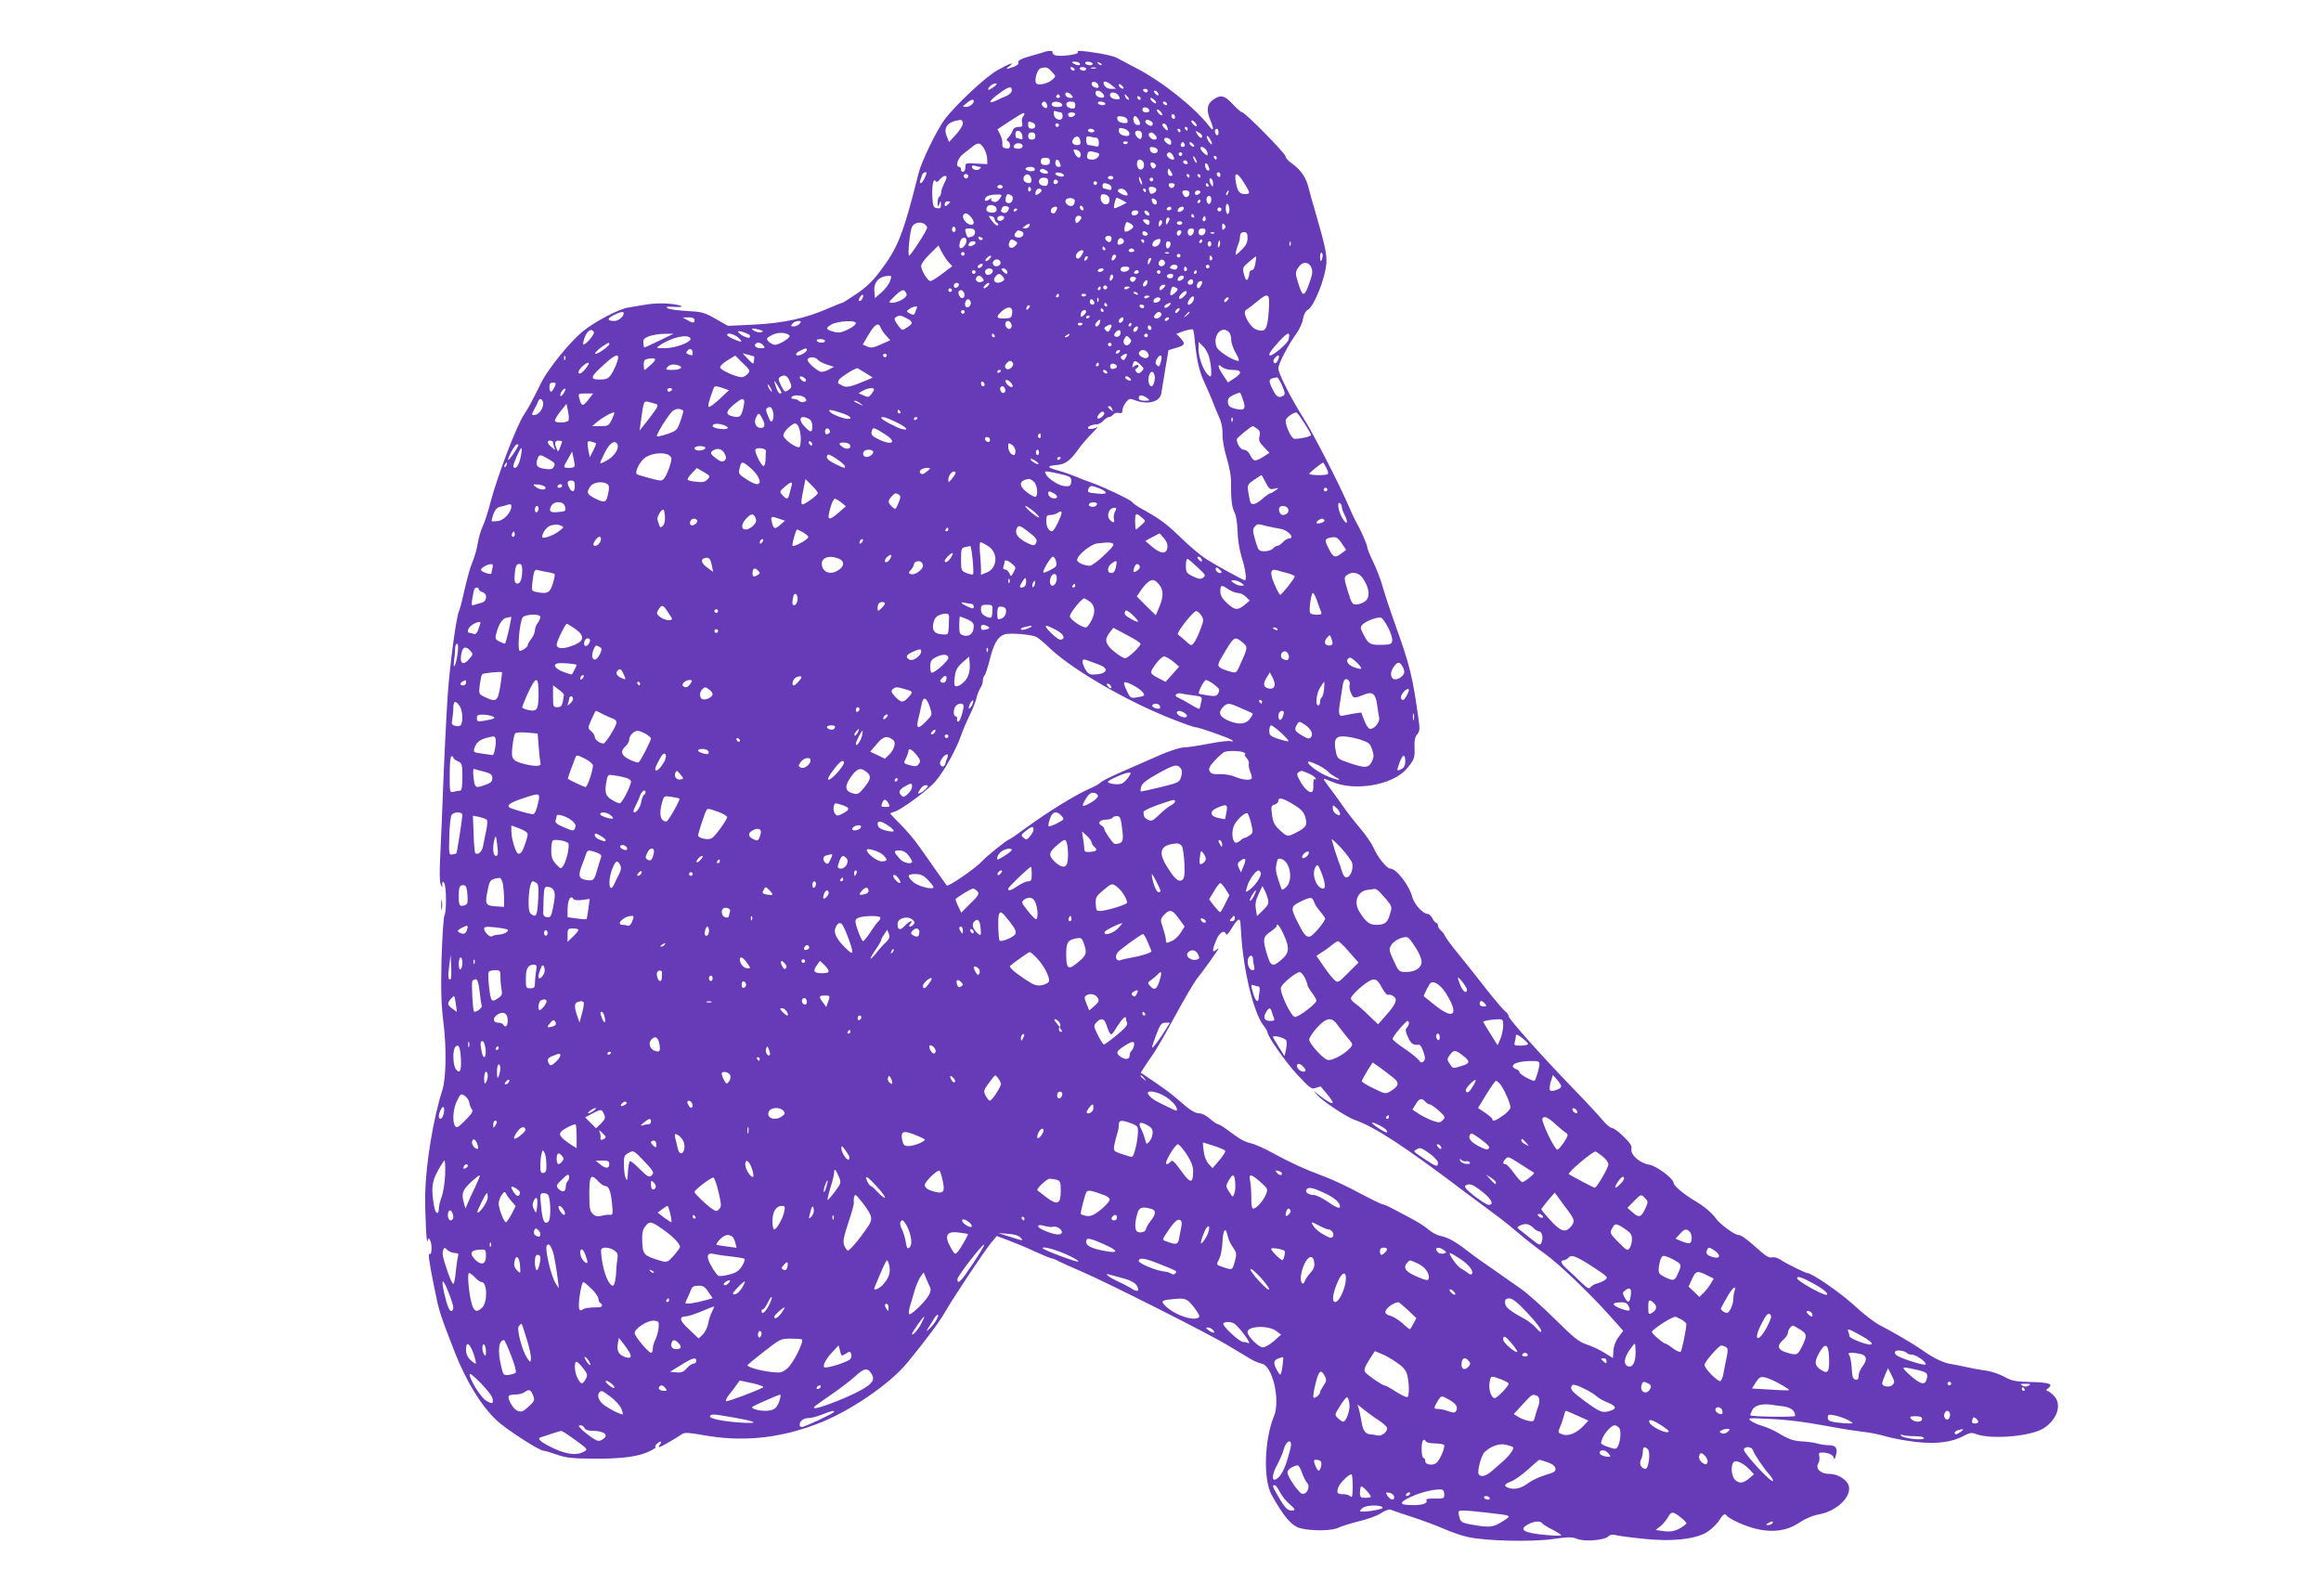 <?xml version="1.0" standalone="no"?>
<!DOCTYPE svg PUBLIC "-//W3C//DTD SVG 20010904//EN"
 "http://www.w3.org/TR/2001/REC-SVG-20010904/DTD/svg10.dtd">
<svg version="1.0" xmlns="http://www.w3.org/2000/svg"
 width="1280pt" height="880pt" viewBox="0 0 1280 880"
 preserveAspectRatio="xMidYMid meet">
<g transform="translate(0,880) scale(0.1,-0.1)"
fill="#673ab7" stroke="none">
<path d="M5765 8515 c-5 -2 -42 -13 -82 -24 -52 -15 -71 -25 -67 -35 3 -9 -6
-18 -27 -25 -42 -15 -47 -14 -23 4 35 27 2 15 -65 -22 -65 -36 -234 -194 -293
-274 -43 -59 -126 -229 -142 -294 -86 -341 -114 -412 -215 -544 -38 -51 -78
-89 -128 -122 -40 -27 -75 -49 -78 -49 -4 0 -39 -14 -78 -31 -123 -54 -246
-81 -407 -89 l-145 -7 -69 39 c-63 36 -78 39 -158 43 -49 3 -97 9 -106 15 -13
8 -6 10 31 8 72 -5 56 9 -20 17 -39 4 -96 2 -133 -5 -36 -6 -78 -13 -95 -16
-49 -6 -191 -81 -253 -133 -71 -59 -190 -206 -227 -281 -51 -103 -68 -135 -95
-176 -42 -63 -147 -340 -185 -484 -13 -52 -33 -113 -44 -135 -10 -22 -22 -62
-26 -90 -4 -27 -16 -70 -26 -95 -18 -45 -28 -79 -55 -196 -7 -34 -18 -74 -24
-88 -16 -42 -50 -300 -61 -461 -9 -136 -19 -331 -33 -705 -3 -74 -8 -175 -10
-225 -2 -49 -1 -99 4 -110 l9 -20 0 20 c1 17 3 17 11 5 12 -19 13 -156 1 -179
-5 -9 -12 -117 -16 -240 -4 -173 -2 -251 11 -354 17 -139 14 -302 -6 -367 -50
-154 -91 -405 -95 -570 -2 -105 8 -305 13 -262 4 30 22 -2 22 -39 0 -23 -4
-38 -9 -34 -11 6 -7 -31 20 -165 32 -159 30 -152 117 -377 63 -160 144 -293
229 -374 48 -47 237 -169 260 -169 7 0 41 -10 75 -22 52 -18 87 -21 203 -22
157 -1 253 12 311 43 22 11 35 20 30 21 -12 0 14 30 26 30 6 0 5 -7 -2 -15 -7
-8 -9 -15 -4 -15 9 0 91 48 126 72 13 9 37 8 110 -5 214 -40 418 -21 630 59
178 66 406 221 504 342 108 132 174 221 210 284 50 85 216 335 252 377 l29 35
64 -24 c35 -13 101 -40 147 -62 46 -21 88 -38 94 -38 5 0 22 -7 36 -15 15 -8
72 -33 127 -57 134 -57 699 -342 805 -406 47 -28 102 -61 123 -74 21 -13 50
-25 65 -28 60 -11 105 -203 67 -292 -52 -127 -59 -345 -13 -430 68 -123 112
-174 161 -186 66 -16 173 -14 207 3 16 8 68 24 115 36 47 11 102 31 122 45 21
14 44 22 52 19 9 -4 61 -22 117 -40 55 -18 134 -47 175 -65 41 -18 101 -39
134 -46 96 -22 353 -28 470 -11 84 12 105 12 132 1 39 -17 151 -8 172 13 8 9
23 12 35 9 12 -4 75 -13 142 -20 167 -20 311 -5 374 39 24 17 52 45 63 63 20
33 31 39 42 21 4 -5 32 -22 63 -36 134 -60 247 -60 336 1 33 22 73 39 113 46
94 19 174 96 159 155 -9 35 -61 67 -106 67 -48 -1 -80 29 -63 57 7 10 9 28 6
40 -4 16 -1 21 13 21 36 0 63 -12 67 -29 3 -11 6 -8 11 11 12 41 1 58 -36 58
-18 0 -48 4 -67 10 -18 5 -54 10 -80 11 -51 3 -77 12 -135 47 -21 13 -59 30
-85 38 -25 7 -55 21 -66 29 -19 15 -12 16 90 11 116 -5 194 -15 365 -46 58
-11 132 -22 165 -26 33 -3 88 -14 121 -24 34 -10 107 -24 164 -31 115 -14 206
-3 272 34 30 16 42 18 65 9 86 -32 305 -13 376 33 75 51 100 133 52 180 -13
14 -30 25 -36 25 -7 0 -4 7 7 15 30 23 4 32 -102 34 -80 2 -100 6 -141 29 -26
14 -72 30 -103 34 -30 4 -75 12 -100 18 -25 6 -63 13 -85 17 -47 7 -98 31
-163 77 -50 35 -152 95 -235 138 -29 14 -92 64 -142 110 -75 69 -233 178 -259
178 -10 0 -118 53 -148 74 -15 10 -35 15 -45 12 -13 -4 -33 6 -61 31 -79 71
-110 93 -126 93 -21 0 -103 61 -125 93 -21 30 -66 67 -114 95 -57 33 -117 83
-117 98 0 24 -93 94 -134 101 -52 8 -105 55 -99 86 4 18 -7 34 -44 70 -26 26
-55 47 -64 47 -8 0 -31 19 -50 42 -19 23 -91 101 -160 172 -179 185 -359 387
-359 402 0 7 -8 19 -18 26 -10 7 -55 60 -101 118 -45 58 -114 145 -154 194
-40 48 -75 96 -78 105 -4 9 -14 23 -23 30 -9 7 -16 20 -16 27 0 8 -4 14 -8 14
-5 0 -15 11 -22 25 -7 14 -19 25 -26 25 -26 0 -74 52 -85 92 -17 66 -88 158
-122 158 -19 0 -72 66 -93 117 -9 21 -41 67 -70 102 -30 35 -76 93 -101 130
-25 36 -59 83 -75 103 -15 20 -28 39 -28 42 0 3 19 -4 43 -14 126 -56 337 -20
414 70 43 50 46 60 44 118 -2 39 3 59 15 73 14 16 15 28 6 91 -32 228 -48 292
-122 498 -29 80 -61 177 -72 215 -10 39 -34 102 -53 142 -19 39 -35 78 -35 86
0 14 -38 99 -64 144 -7 12 -28 57 -46 100 -54 122 -192 391 -242 468 -66 104
-138 245 -138 273 0 26 54 130 101 195 16 22 32 58 35 79 4 23 14 43 26 49 35
19 97 174 103 260 3 47 -9 101 -65 294 -12 39 -27 93 -34 122 -14 56 -44 98
-93 133 -18 12 -33 29 -33 37 0 16 -223 243 -239 243 -5 0 -29 20 -52 45 -47
50 -67 55 -110 24 -33 -24 -37 -56 -14 -112 22 -52 18 -66 -7 -32 -79 102
-259 246 -403 320 -49 26 -99 52 -110 58 -11 6 -56 17 -100 24 -97 15 -118 16
-111 4 7 -11 -97 -25 -124 -16 -11 4 -18 11 -15 16 6 9 -19 11 -40 4z m190
-65 c8 -13 -15 -13 -35 0 -12 8 -11 10 7 10 12 0 25 -4 28 -10z m70 0 c3 -5
-3 -10 -14 -10 -11 0 -23 5 -26 10 -3 6 3 10 14 10 11 0 23 -4 26 -10z m50 -8
c-3 -3 -11 0 -18 7 -9 10 -8 11 6 5 10 -3 15 -9 12 -12z m-275 -37 c24 -25 24
-26 4 -44 -23 -22 -80 -35 -90 -20 -11 18 6 77 24 82 32 9 39 7 62 -18z m125
15 c3 -5 2 -10 -4 -10 -5 0 -13 5 -16 10 -3 6 -2 10 4 10 5 0 13 -4 16 -10z
m65 0 c0 -5 -6 -10 -14 -10 -8 0 -18 5 -21 10 -3 6 3 10 14 10 12 0 21 -4 21
-10z m53 3 c-7 -2 -19 -2 -25 0 -7 3 -2 5 12 5 14 0 19 -2 13 -5z m15 -95 c2
-12 -2 -15 -17 -11 -12 3 -21 12 -21 20 0 20 34 12 38 -9z m73 2 l24 -19 -27
-1 c-17 0 -31 7 -38 20 -14 27 9 27 41 0z m-651 -10 c-14 -10 -27 -17 -29 -15
-8 8 22 35 38 35 12 0 10 -5 -9 -20z m716 -7 c-7 -7 -26 7 -26 19 0 6 6 6 15
-2 9 -7 13 -15 11 -17z m-616 -11 c0 -10 -12 -23 -27 -30 -16 -6 -43 -19 -60
-27 -48 -22 -40 -2 15 38 53 40 72 45 72 19z m750 -2 c0 -5 -4 -10 -9 -10 -6
0 -13 5 -16 10 -3 6 1 10 9 10 9 0 16 -4 16 -10z m-252 -12 c19 -19 14 -30
-10 -26 -13 2 -24 11 -26 21 -4 20 18 23 36 5z m307 1 c11 -17 -1 -21 -15 -4
-8 9 -8 15 -2 15 6 0 14 -5 17 -11z m-475 -14 c10 -12 9 -15 -8 -15 -11 0 -22
7 -26 15 -3 9 0 15 8 15 7 0 19 -7 26 -15z m260 -4 c9 -18 7 -20 -17 -18 -17
2 -29 9 -31 20 -5 24 34 22 48 -2z m-325 -1 c3 -5 -1 -10 -10 -10 -9 0 -13 5
-10 10 3 6 8 10 10 10 2 0 7 -4 10 -10z m375 -5 c7 -9 8 -15 2 -15 -5 0 -12 7
-16 15 -3 8 -4 15 -2 15 2 0 9 -7 16 -15z m71 -8 c-1 -12 -15 -9 -19 4 -3 6 1
10 8 8 6 -3 11 -8 11 -12z m79 -12 c7 -8 8 -15 2 -15 -5 0 -15 7 -22 15 -7 8
-8 15 -2 15 5 0 15 -7 22 -15z m-1000 -3 c0 -15 -24 -32 -44 -32 -20 1 -20 1
3 20 24 21 41 26 41 12z m403 -16 c3 -8 3 -17 0 -20 -9 -9 -34 15 -27 25 8 13
21 11 27 -5z m85 -3 c2 -9 -7 -13 -27 -13 -21 0 -31 5 -31 16 0 19 51 16 58
-3z m72 -4 c0 -15 -5 -20 -22 -17 -34 5 -37 38 -4 38 20 0 26 -5 26 -21z m165
11 c3 -5 -3 -10 -14 -10 -11 0 -23 5 -26 10 -3 6 3 10 14 10 11 0 23 -4 26
-10z m340 0 c3 -5 2 -10 -4 -10 -5 0 -13 5 -16 10 -3 6 -2 10 4 10 5 0 13 -4
16 -10z m-97 -37 c2 -8 -5 -13 -17 -13 -12 0 -21 6 -21 16 0 18 31 15 38 -3z
m72 -25 c0 -6 -7 -5 -15 2 -8 7 -15 17 -15 22 0 6 7 5 15 -2 8 -7 15 -17 15
-22z m-559 12 c5 0 9 -9 9 -21 0 -31 -44 -22 -48 10 -3 19 0 22 13 17 9 -3 21
-6 26 -6z m-209 -23 c-6 -7 -9 -23 -5 -35 4 -18 1 -22 -20 -22 -17 0 -28 -7
-32 -20 -3 -11 -14 -27 -23 -37 -12 -12 -13 -18 -4 -21 6 -2 12 -13 12 -24 0
-14 -6 -19 -22 -16 -17 2 -22 9 -20 25 2 12 -4 35 -12 51 l-15 29 51 34 c75
49 92 59 97 54 2 -3 -1 -10 -7 -18z m288 14 c0 -11 -26 -22 -34 -14 -12 12 -5
23 14 23 11 0 20 -4 20 -9z m550 -17 c0 -8 -4 -12 -10 -9 -5 3 -10 10 -10 16
0 5 5 9 10 9 6 0 10 -7 10 -16z m-262 -17 c3 -15 -2 -18 -25 -15 -17 2 -29 10
-31 21 -3 15 2 18 25 15 17 -2 29 -10 31 -21z m62 2 c13 -24 8 -34 -15 -26
-16 7 -21 47 -5 47 5 0 14 -9 20 -21z m-970 -19 c0 -12 -17 -39 -38 -62 l-38
-41 -13 32 c-21 49 7 82 77 90 6 0 12 -8 12 -19z m1039 11 c7 -5 11 -14 7 -20
-5 -7 -12 -7 -26 1 -10 7 -16 16 -14 20 7 10 15 10 33 -1z m251 -23 c0 -6 -7
-5 -15 2 -8 7 -15 17 -15 22 0 6 7 5 15 -2 8 -7 15 -17 15 -22z m-906 16 c23
-9 20 -34 -4 -34 -13 0 -20 7 -20 20 0 22 1 23 24 14z m146 -14 c0 -5 -4 -10
-10 -10 -5 0 -10 5 -10 10 0 6 5 10 10 10 6 0 10 -4 10 -10z m599 -16 c3 -16
1 -17 -13 -5 -19 16 -21 34 -3 29 6 -3 14 -13 16 -24z m-211 -27 c2 -10 -3
-17 -11 -17 -28 0 -47 12 -47 30 0 15 5 17 28 11 15 -4 28 -15 30 -24z m322
23 c0 -5 -2 -10 -4 -10 -3 0 -8 5 -11 10 -3 6 -1 10 4 10 6 0 11 -4 11 -10z
m-515 -10 c3 -5 -3 -10 -14 -10 -12 0 -21 5 -21 10 0 6 6 10 14 10 8 0 18 -4
21 -10z m475 0 c0 -5 -2 -10 -4 -10 -3 0 -8 5 -11 10 -3 6 -1 10 4 10 6 0 11
-4 11 -10z m210 -11 c0 -11 -4 -17 -10 -14 -5 3 -10 13 -10 21 0 8 5 14 10 14
6 0 10 -9 10 -21z m-1082 -18 c3 -19 0 -22 -13 -17 -9 3 -19 6 -21 6 -2 0 -4
9 -4 21 0 29 34 21 38 -10z m657 19 c4 -6 4 -18 1 -27 -5 -12 -9 -13 -21 -3
-8 7 -15 19 -15 26 0 16 26 19 35 4z m335 -20 c0 -17 -15 -11 -28 11 -12 19
-11 19 8 9 11 -6 20 -15 20 -20z m-920 0 c0 -13 -7 -20 -20 -20 -13 0 -20 7
-20 20 0 13 7 20 20 20 13 0 20 -7 20 -20z m658 8 c16 -16 15 -28 -2 -28 -17
0 -38 24 -29 33 9 10 17 9 31 -5z m-410 -36 c3 -16 -2 -22 -17 -22 -26 0 -36
17 -20 36 16 19 33 13 37 -14z m90 18 c6 0 12 -12 12 -26 0 -22 -3 -25 -22
-20 -13 3 -29 6 -35 6 -7 0 -13 12 -13 26 0 22 3 25 23 20 12 -3 28 -6 35 -6z
m630 -16 c7 -14 8 -23 2 -19 -15 9 -32 45 -22 45 5 0 14 -12 20 -26z m-221 1
c3 -9 3 -19 -1 -22 -7 -7 -36 16 -36 28 0 15 30 10 37 -6z m-237 -9 c0 -11
-19 -15 -25 -6 -3 5 1 10 9 10 9 0 16 -2 16 -4z m309 -25 c-15 -5 -22 6 -14
19 6 9 10 9 16 -1 5 -8 4 -15 -2 -18z m57 2 c-7 -7 -26 7 -26 19 0 6 6 6 15
-2 9 -7 13 -15 11 -17z m-1161 -9 c10 -15 18 -41 19 -58 l1 -31 -61 3 c-57 4
-61 3 -60 -19 1 -12 -5 -24 -11 -26 -7 -3 -13 2 -13 11 0 9 -4 16 -10 16 -23
0 -9 48 22 71 17 13 41 32 52 41 29 24 41 22 61 -8z m215 11 c0 -9 -9 -15 -25
-15 -24 0 -32 10 -18 23 12 13 43 7 43 -8z m745 -25 c0 -22 -39 -19 -43 3 -3
15 1 18 20 15 12 -2 23 -10 23 -18z m263 8 c7 -7 12 -19 12 -27 0 -11 -4 -10
-20 4 -21 19 -26 35 -12 35 4 0 13 -5 20 -12z m-688 -29 c0 -25 -16 -24 -30 0
-14 27 -13 30 10 24 11 -3 20 -14 20 -24z m99 5 c11 -10 -12 -34 -32 -34 -30
0 -36 6 -30 30 4 16 11 18 32 13 14 -3 28 -7 30 -9z m411 -14 c8 -16 8 -20 -3
-20 -18 0 -39 24 -30 33 11 12 22 8 33 -13z m50 10 c0 -5 -4 -10 -10 -10 -5 0
-10 5 -10 10 0 6 5 10 10 10 6 0 10 -4 10 -10z m80 -45 c0 -5 -5 -3 -10 5 -5
8 -10 20 -10 25 0 6 5 3 10 -5 5 -8 10 -19 10 -25z m110 25 c0 -5 -2 -10 -4
-10 -3 0 -8 5 -11 10 -3 6 -1 10 4 10 6 0 11 -4 11 -10z m-920 -20 c0 -15 -7
-20 -25 -20 -18 0 -25 5 -25 20 0 15 7 20 25 20 18 0 25 -5 25 -20z m54 -6 c9
-22 8 -24 -9 -24 -8 0 -15 9 -15 20 0 24 15 27 24 4z m462 1 c9 -23 -3 -45
-21 -39 -20 8 -20 54 0 54 9 0 18 -7 21 -15z m244 -5 c0 -5 -7 -7 -15 -4 -8 4
-12 10 -9 15 6 11 24 2 24 -11z m-180 -24 c-8 -8 -13 -7 -20 4 -12 20 -1 33
16 19 11 -9 12 -15 4 -23z m294 8 c8 -21 8 -24 -3 -24 -5 0 -11 9 -14 20 -6
24 8 27 17 4z m-1261 -4 c8 0 8 -3 0 -11 -13 -13 -43 -5 -43 12 0 6 7 8 16 5
9 -3 21 -6 27 -6z m300 -6 c12 -13 -3 -21 -28 -17 -13 3 -22 9 -19 14 6 10 38
12 47 3z m67 -14 c8 -5 12 -12 8 -15 -10 -10 -49 5 -43 16 8 11 16 11 35 -1z
m690 -10 c9 -16 8 -20 -5 -20 -8 0 -15 9 -15 20 0 11 2 20 5 20 2 0 9 -9 15
-20z m-1350 -5 c0 -2 -5 -16 -12 -30 -12 -27 -31 -35 -23 -10 3 8 7 22 10 30
4 13 25 22 25 10z m757 -11 c2 -7 -6 -10 -22 -7 -14 3 -25 10 -25 15 0 13 43
6 47 -8z m863 0 c0 -8 -4 -12 -10 -9 -5 3 -10 10 -10 16 0 5 5 9 10 9 6 0 10
-7 10 -16z m-1390 -3 c0 -17 -18 -21 -24 -6 -3 9 0 15 9 15 8 0 15 -4 15 -9z
m348 -19 c3 -23 -12 -29 -36 -14 -17 12 -4 44 17 40 9 -2 17 -13 19 -26z m872
18 c0 -5 -2 -10 -4 -10 -3 0 -8 5 -11 10 -3 6 -1 10 4 10 6 0 11 -4 11 -10z
m60 0 c0 -5 -2 -10 -4 -10 -3 0 -8 5 -11 10 -3 6 -1 10 4 10 6 0 11 -4 11 -10z
m240 -37 c36 -57 37 -63 6 -63 -31 0 -42 15 -51 68 -9 56 7 55 45 -5z m-1640
28 c0 -5 -7 -22 -15 -37 -8 -16 -15 -37 -15 -46 0 -9 -4 -20 -10 -23 -5 -3
-10 -18 -9 -33 0 -24 1 -25 9 -7 8 19 9 19 9 -3 1 -19 -4 -23 -21 -20 -20 3
-23 10 -26 57 -4 62 5 112 17 93 5 -8 12 -6 24 8 17 21 37 27 37 11z m920 -1
c0 -5 -7 -10 -15 -10 -8 0 -15 5 -15 10 0 6 7 10 15 10 8 0 15 -4 15 -10z
m159 -35 c0 -5 -4 -3 -9 5 -5 8 -9 22 -9 30 0 16 17 -16 18 -35z m-519 17 c0
-25 -7 -31 -31 -25 -29 8 -25 43 6 43 18 0 25 -5 25 -18z m580 8 c0 -5 -4 -10
-10 -10 -5 0 -10 5 -10 10 0 6 5 10 10 10 6 0 10 -4 10 -10z m330 -23 c0 -18
-2 -19 -10 -7 -13 20 -13 43 0 35 6 -3 10 -16 10 -28z m-856 14 c3 -5 -1 -11
-9 -15 -9 -3 -15 0 -15 9 0 16 16 20 24 6z m216 -11 c0 -5 -4 -10 -10 -10 -5
0 -10 5 -10 10 0 6 5 10 10 10 6 0 10 -4 10 -10z m64 -6 c9 -3 16 -13 16 -21
0 -10 -6 -13 -16 -9 -9 3 -20 6 -25 6 -5 0 -9 7 -9 15 0 16 9 19 34 9z m364
-6 c-6 -18 -25 -20 -31 -3 -5 10 0 15 14 15 12 0 19 -5 17 -12z m187 2 c3 -5
1 -10 -4 -10 -6 0 -11 5 -11 10 0 6 2 10 4 10 3 0 8 -4 11 -10z m-1135 -10 c0
-5 -7 -10 -15 -10 -8 0 -15 5 -15 10 0 6 7 10 15 10 8 0 15 -4 15 -10z m155
-9 c3 -5 1 -12 -5 -16 -5 -3 -10 1 -10 9 0 18 6 21 15 7z m691 -2 c3 -6 0 -15
-7 -20 -21 -13 -26 -11 -32 11 -4 15 0 20 13 20 11 0 22 -5 26 -11z m-632 -7
c2 -4 -4 -13 -15 -20 -15 -10 -19 -10 -19 1 0 24 23 36 34 19z m466 -7 c7 -9
11 -18 8 -21 -9 -9 -59 16 -53 26 9 15 31 12 45 -5z m110 5 c0 -5 -2 -10 -4
-10 -3 0 -8 5 -11 10 -3 6 -1 10 4 10 6 0 11 -4 11 -10z m240 -14 c0 -21 -21
-31 -31 -15 -14 22 -11 29 11 29 11 0 20 -6 20 -14z m60 5 c0 -5 -7 -11 -15
-15 -9 -3 -15 0 -15 9 0 8 7 15 15 15 8 0 15 -4 15 -9z m153 -6 c-3 -9 -8 -14
-10 -11 -3 3 -2 9 2 15 9 16 15 13 8 -4z m-1259 -30 c-10 -15 -21 -21 -34 -18
-12 3 -17 10 -13 17 4 6 -1 5 -10 -3 -21 -16 -35 -7 -19 12 6 7 29 14 51 14
39 1 40 0 25 -22z m64 17 c15 -10 5 -42 -12 -42 -19 0 -24 9 -19 31 6 21 11
23 31 11z m540 -16 c2 -10 0 -22 -5 -27 -16 -16 -43 2 -43 28 0 20 4 24 22 21
13 -2 24 -11 26 -22z m562 -5 c0 -11 -4 -22 -9 -25 -11 -7 -23 22 -15 35 9 16
24 10 24 -10z m-753 -6 c1 -5 -1 -16 -6 -24 -12 -19 -53 3 -44 25 6 16 44 16
50 -1z m262 1 l25 -14 -33 -17 c-18 -9 -34 -15 -36 -13 -6 5 7 58 14 58 3 -1
17 -7 30 -14z m191 -13 c0 -20 -24 -11 -28 10 -2 12 1 15 12 11 9 -3 16 -13
16 -21z m240 7 c0 -5 -5 -10 -11 -10 -5 0 -7 5 -4 10 3 6 8 10 11 10 2 0 4 -4
4 -10z m-1380 -4 c0 -2 -7 -9 -15 -16 -12 -10 -15 -10 -15 4 0 9 7 16 15 16 8
0 15 -2 15 -4z m1540 -42 c0 -13 -4 -24 -10 -24 -5 0 -10 14 -10 31 0 17 4 28
10 24 6 -3 10 -17 10 -31z m-1292 18 c7 -5 10 -15 7 -24 -7 -18 -55 -12 -55 6
0 25 23 33 48 18z m72 -23 c-6 -10 -17 -16 -25 -13 -17 7 -17 7 -9 27 3 9 13
13 24 10 16 -4 17 -9 10 -24z m415 3 c-8 -8 -25 10 -19 20 4 6 9 5 15 -3 4 -7
6 -15 4 -17z m-145 11 c0 -5 -4 -14 -9 -22 -11 -17 -32 -5 -24 14 5 15 33 21
33 8z m630 -3 c0 -5 -7 -10 -16 -10 -8 0 -12 5 -9 10 3 6 10 10 16 10 5 0 9
-4 9 -10z m68 -2 c-3 -7 -12 -14 -21 -16 -12 -2 -15 1 -11 12 7 19 38 22 32 4z
m206 -9 c-3 -5 -10 -7 -15 -3 -5 3 -7 10 -3 15 3 5 10 7 15 3 5 -3 7 -10 3
-15z m-1124 7 c0 -3 -4 -8 -10 -11 -5 -3 -10 -1 -10 4 0 6 5 11 10 11 6 0 10
-2 10 -4z m668 -18 c-7 -19 -38 -22 -38 -4 0 10 9 16 21 16 12 0 19 -5 17 -12z
m60 -7 c3 -8 -1 -12 -9 -9 -7 2 -15 10 -17 17 -3 8 1 12 9 9 7 -2 15 -10 17
-17z m-968 -48 c0 -18 -25 -16 -44 3 -19 19 -21 41 -3 47 13 5 46 -30 47 -50z
m1215 37 c3 -5 1 -10 -4 -10 -6 0 -11 5 -11 10 0 6 2 10 4 10 3 0 8 -4 11 -10z
m-1100 -18 c0 -7 6 -17 14 -21 7 -5 9 -11 4 -14 -6 -4 -20 8 -32 24 -21 28
-21 31 -4 27 10 -2 18 -9 18 -16z m53 6 c-7 -19 -38 -22 -38 -4 0 10 9 16 21
16 12 0 19 -5 17 -12z m425 6 c6 -6 -16 -34 -27 -34 -3 0 -6 9 -6 20 0 19 20
27 33 14z m683 -21 c-10 -10 -19 5 -10 18 6 11 8 11 12 0 2 -7 1 -15 -2 -18z
m-196 10 c0 -5 -5 -15 -10 -23 -8 -12 -10 -11 -10 8 0 12 5 22 10 22 6 0 10
-3 10 -7z m-110 -18 c0 -8 -4 -15 -9 -15 -5 0 -14 7 -21 15 -10 13 -9 15 9 15
12 0 21 -6 21 -15z m61 -18 c-8 -8 -11 -7 -11 4 0 9 3 19 7 23 4 4 9 2 11 -4
3 -7 -1 -17 -7 -23z m-1295 -30 c-24 -45 -86 -137 -92 -137 -10 0 4 138 16
160 13 24 50 30 72 12 13 -11 14 -17 4 -35z m1144 23 c0 -11 -40 -34 -47 -26
-3 3 -3 17 1 31 6 22 9 24 26 15 11 -6 20 -15 20 -20z m270 20 c0 -5 -7 -10
-15 -10 -8 0 -15 5 -15 10 0 6 7 10 15 10 8 0 15 -4 15 -10z m-845 -19 c-3 -6
-14 -11 -23 -11 -15 1 -15 2 2 15 21 16 32 13 21 -4z m1077 -13 c-9 -9 -12 -7
-12 12 0 19 3 21 12 12 9 -9 9 -15 0 -24z m-1482 -3 c0 -8 -4 -15 -10 -15 -5
0 -10 7 -10 15 0 8 5 15 10 15 6 0 10 -7 10 -15z m107 -15 c1 -11 -6 -22 -18
-25 -24 -8 -24 -7 -33 23 -6 19 -4 22 21 22 21 0 29 -5 30 -20z m1206 0 c-3
-11 -12 -20 -19 -20 -8 0 -14 9 -14 20 0 13 7 20 19 20 14 0 18 -5 14 -20z
m65 3 c-5 -26 -38 -29 -38 -4 0 15 6 21 21 21 14 0 19 -5 17 -17z m-1014 1
c19 -7 9 -34 -13 -34 -25 0 -33 11 -20 27 13 15 12 15 33 7z m696 -15 c0 -5
-7 -9 -15 -9 -8 0 -15 7 -15 15 0 9 6 12 15 9 8 -4 15 -10 15 -15z m184 6 c-4
-8 -10 -15 -15 -15 -5 0 -9 7 -9 15 0 8 7 15 15 15 9 0 12 -6 9 -15z m183 -1
c-3 -3 -12 -4 -19 -1 -8 3 -5 6 6 6 11 1 17 -2 13 -5z m183 -27 c0 -25 -9 -42
-34 -66 -33 -32 -35 -32 -30 -10 3 13 8 31 12 39 8 22 9 28 11 50 1 13 8 20
21 20 16 0 20 -7 20 -33z m-1460 -2 c0 -12 -19 -12 -23 0 -4 9 -1 12 9 8 7 -3
14 -7 14 -8z m710 2 c0 -8 -3 -17 -7 -20 -9 -9 -34 13 -27 24 8 14 34 11 34
-4z m-800 -16 c0 -20 -27 -48 -36 -38 -4 3 -4 18 0 32 7 29 36 34 36 6z m868
1 c2 -7 -4 -15 -13 -18 -20 -8 -27 -1 -19 20 7 18 25 17 32 -2z m-598 -2 c13
-8 13 -11 -2 -27 -21 -20 -43 -6 -32 20 7 19 13 21 34 7z m710 0 c0 -5 -2 -10
-4 -10 -3 0 -8 5 -11 10 -3 6 -1 10 4 10 6 0 11 -4 11 -10z m90 6 c0 -18 -15
-36 -30 -36 -13 0 -17 5 -13 20 4 16 43 31 43 16z m230 -6 c0 -5 -5 -10 -11
-10 -5 0 -7 5 -4 10 3 6 8 10 11 10 2 0 4 -4 4 -10z m92 -32 c-6 -6 -7 0 -4
19 5 21 7 23 10 9 2 -10 0 -22 -6 -28z m-1342 23 c0 -10 -30 -24 -37 -17 -3 3
-2 9 2 15 8 13 35 15 35 2z m1073 3 c8 -8 -3 -34 -14 -34 -5 0 -9 9 -9 20 0
19 11 26 23 14z m227 -9 c0 -8 -4 -15 -10 -15 -5 0 -10 7 -10 15 0 8 5 15 10
15 6 0 10 -7 10 -15z m437 -7 c-3 -8 -6 -5 -6 6 -1 11 2 17 5 13 3 -3 4 -12 1
-19z m-1885 -95 l20 -21 -55 -41 c-29 -23 -59 -41 -66 -41 -15 0 -51 59 -51
84 0 10 21 40 48 65 l47 47 19 -36 c10 -19 27 -45 38 -57z m863 77 c3 -5 1
-10 -4 -10 -6 0 -11 5 -11 10 0 6 2 10 4 10 3 0 8 -4 11 -10z m160 -10 c3 -5
-3 -10 -15 -10 -12 0 -18 5 -15 10 3 6 10 10 15 10 5 0 12 -4 15 -10z m-285
-19 c-13 -26 -27 -34 -35 -21 -8 14 13 40 32 40 10 0 11 -4 3 -19z m-650 -1
c0 -5 -4 -10 -10 -10 -5 0 -10 5 -10 10 0 6 5 10 10 10 6 0 10 -4 10 -10z
m1127 4 c-3 -3 -12 -4 -19 -1 -8 3 -5 6 6 6 11 1 17 -2 13 -5z m846 -24 c-7
-28 -13 -25 -13 6 0 14 4 23 9 20 5 -3 7 -15 4 -26z m-1144 -6 c-14 -18 -24
-11 -15 11 3 9 11 13 16 10 8 -5 7 -11 -1 -21z m361 16 c0 -5 -4 -10 -10 -10
-5 0 -10 5 -10 10 0 6 5 10 10 10 6 0 10 -4 10 -10z m-1050 -15 c-7 -8 -17
-15 -22 -15 -6 0 -5 7 2 15 7 8 17 15 22 15 6 0 5 -7 -2 -15z m532 -7 c-7 -7
-12 -8 -12 -2 0 14 12 26 19 19 2 -3 -1 -11 -7 -17z m693 13 c3 -5 1 -12 -5
-16 -5 -3 -10 1 -10 9 0 18 6 21 15 7z m238 -34 c-3 -22 -11 -37 -19 -37 -8 0
-14 -8 -14 -17 0 -10 -4 -24 -9 -32 -7 -11 -12 -4 -20 24 -10 37 -9 40 27 71
20 17 38 31 39 30 1 -1 0 -19 -4 -39z m-582 6 c-8 -15 -10 -15 -11 -2 0 17 10
32 18 25 2 -3 -1 -13 -7 -23z m-825 6 c9 -15 -11 -33 -30 -26 -9 4 -13 13 -10
22 7 17 30 20 40 4z m909 -10 c0 -7 -8 -15 -17 -17 -18 -3 -25 18 -11 32 10
10 28 1 28 -15z m-1013 -21 c-6 -6 -15 -8 -19 -4 -4 4 -1 11 7 16 19 12 27 3
12 -12z m1819 -2 c9 -19 8 -36 -7 -78 -30 -87 -39 -89 -62 -17 -19 60 -20 65
-4 91 21 36 58 38 73 4z m-738 -2 c-3 -8 -12 -13 -20 -10 -8 3 -17 6 -19 6 -3
0 -2 5 1 10 11 17 45 12 38 -6z m177 6 c0 -5 -4 -10 -10 -10 -5 0 -10 5 -10
10 0 6 5 10 10 10 6 0 10 -4 10 -10z m-442 -12 c-7 -20 -48 -23 -48 -4 0 11 9
16 26 16 16 0 24 -5 22 -12z m317 3 c3 -5 1 -12 -5 -16 -5 -3 -10 1 -10 9 0
18 6 21 15 7z m-1071 -10 c9 -15 -23 -36 -36 -23 -5 5 -7 15 -4 21 9 13 33 14
40 2z m80 -6 c3 -8 2 -15 -3 -15 -5 0 -14 7 -21 15 -10 12 -10 15 3 15 8 0 17
-7 21 -15z m531 5 c-3 -5 -13 -10 -21 -10 -8 0 -12 5 -9 10 3 6 13 10 21 10 8
0 12 -4 9 -10z m-705 -10 c0 -5 -4 -10 -10 -10 -5 0 -10 5 -10 10 0 6 5 10 10
10 6 0 10 -4 10 -10z m900 0 c0 -5 -7 -10 -16 -10 -8 0 -12 5 -9 10 3 6 10 10
16 10 5 0 9 -4 9 -10z m120 0 c0 -5 -4 -10 -10 -10 -5 0 -10 5 -10 10 0 6 5
10 10 10 6 0 10 -4 10 -10z m200 0 c0 -5 -5 -10 -11 -10 -5 0 -7 5 -4 10 3 6
8 10 11 10 2 0 4 -4 4 -10z m-1069 -26 c10 -13 10 -17 -2 -25 -32 -20 -61 0
-39 26 16 19 24 19 41 -1z m600 -17 c-8 -8 -11 -7 -11 4 0 9 3 19 7 23 4 4 9
2 11 -4 3 -7 -1 -17 -7 -23z m339 25 c0 -14 -11 -21 -26 -15 -8 3 -11 9 -8 14
7 11 34 12 34 1z m-1561 -32 c-6 -16 -27 -44 -47 -62 l-37 -32 -3 38 c-4 51
26 83 80 85 15 1 15 -3 7 -29z m510 16 c9 -11 8 -15 -5 -20 -20 -8 -39 7 -30
23 10 15 21 14 35 -3z m840 -13 c-8 -9 -16 -10 -22 -4 -13 13 0 31 19 24 11
-4 12 -8 3 -20z m269 15 c-3 -7 -12 -14 -21 -16 -12 -2 -15 1 -11 12 7 19 38
22 32 4z m-207 -41 c-16 -16 -26 0 -10 19 9 11 15 12 17 4 2 -6 -1 -17 -7 -23z
m259 18 c0 -8 -7 -15 -15 -15 -16 0 -20 12 -8 23 11 12 23 8 23 -8z m50 -2 c0
-5 -4 -15 -10 -23 -11 -18 -25 -7 -17 15 6 15 27 21 27 8z m-1342 -15 c-6 -18
-28 -21 -28 -4 0 9 7 16 16 16 9 0 14 -5 12 -12z m162 -3 c-7 -8 -17 -15 -22
-15 -6 0 -5 7 2 15 7 8 17 15 22 15 6 0 5 -7 -2 -15z m654 -16 c-3 -5 -10 -7
-15 -3 -5 3 -7 10 -3 15 3 5 10 7 15 3 5 -3 7 -10 3 -15z m316 6 c-7 -8 -16
-15 -21 -15 -5 0 -6 7 -3 15 4 8 13 15 21 15 13 0 13 -3 3 -15z m-350 -5 c0
-5 -5 -10 -11 -10 -5 0 -7 5 -4 10 3 6 8 10 11 10 2 0 4 -4 4 -10z m160 6 c0
-2 -7 -6 -15 -10 -8 -3 -15 -1 -15 4 0 6 7 10 15 10 8 0 15 -2 15 -4z m258 -4
c9 -7 8 -13 -8 -27 -24 -22 -31 -17 -23 13 6 24 11 26 31 14z m-1488 -38 c0
-17 -51 -44 -81 -44 -21 0 -19 4 17 39 28 27 43 35 52 28 6 -5 12 -16 12 -23z
m250 26 c0 -5 -4 -10 -10 -10 -5 0 -10 5 -10 10 0 6 5 10 10 10 6 0 10 -4 10
-10z m67 -16 c9 -25 -13 -40 -26 -16 -10 19 -6 32 11 32 5 0 11 -7 15 -16z
m1214 -17 c-11 -12 -24 -18 -27 -14 -10 10 27 48 38 41 6 -4 1 -16 -11 -27z
m-256 13 c3 -6 -1 -7 -9 -4 -18 7 -21 14 -7 14 6 0 13 -4 16 -10z m-1518 -25
c-4 -8 -11 -15 -17 -15 -6 0 -6 7 2 20 14 22 24 19 15 -5z m1083 15 c0 -5 -5
-10 -11 -10 -5 0 -7 5 -4 10 3 6 8 10 11 10 2 0 4 -4 4 -10z m150 6 c0 -11
-19 -15 -25 -6 -3 5 1 10 9 10 9 0 16 -2 16 -4z m350 -10 c0 -2 -7 -6 -15 -10
-8 -3 -15 -1 -15 4 0 6 7 10 15 10 8 0 15 -2 15 -4z m240 -27 c-10 -17 -30
-27 -30 -13 0 15 22 44 31 39 5 -4 5 -13 -1 -26z m417 -56 c-7 -100 -19 -118
-67 -101 -38 13 -82 96 -58 109 9 5 35 25 58 44 67 56 74 50 67 -52z m-940 55
c-3 -8 -6 -5 -6 6 -1 11 2 17 5 13 3 -3 4 -12 1 -19z m343 12 c0 -12 -28 -25
-36 -17 -9 9 6 27 22 27 8 0 14 -5 14 -10z m370 -5 c-7 -9 -15 -13 -17 -11 -7
7 7 26 19 26 6 0 6 -6 -2 -15z m-1417 -9 c7 -19 -18 -42 -28 -26 -8 13 1 40
14 40 5 0 11 -6 14 -14z m681 -1 c3 -9 0 -15 -9 -15 -8 0 -15 7 -15 15 0 8 4
15 9 15 5 0 11 -7 15 -15z m71 -15 c3 -5 1 -10 -4 -10 -6 0 -11 5 -11 10 0 6
2 10 4 10 3 0 8 -4 11 -10z m342 -7 c-9 -9 -20 -13 -24 -9 -4 4 -1 11 7 16 25
16 35 11 17 -7z m-775 -15 c-7 -7 -12 -8 -12 -2 0 14 12 26 19 19 2 -3 -1 -11
-7 -17z m638 12 c0 -5 -4 -10 -9 -10 -6 0 -13 5 -16 10 -3 6 1 10 9 10 9 0 16
-4 16 -10z m-1253 -7 c-2 -5 -7 -16 -10 -26 -6 -15 -10 -16 -29 -6 -21 11 -21
12 -3 25 20 15 49 19 42 7z m525 -31 c-3 -24 -8 -28 -43 -28 -45 -2 -49 8 -14
40 34 31 63 25 57 -12z m503 18 c3 -5 1 -10 -4 -10 -6 0 -11 5 -11 10 0 6 2
10 4 10 3 0 8 -4 11 -10z m415 -5 c-7 -9 -15 -13 -17 -11 -7 7 7 26 19 26 6 0
6 -6 -2 -15z m-1180 -5 c0 -5 -4 -10 -10 -10 -5 0 -10 5 -10 10 0 6 5 10 10
10 6 0 10 -4 10 -10z m670 1 c0 -5 -7 -14 -15 -21 -12 -10 -15 -10 -15 2 0 8
3 18 7 21 9 10 23 9 23 -2z m-2550 -8 c-1 -20 -30 -43 -52 -43 -39 0 -42 13
-6 31 36 19 58 23 58 12z m2964 -2 c8 -12 -21 -34 -34 -26 -8 5 -8 11 1 21 13
16 25 18 33 5z m156 5 c0 -2 -8 -10 -17 -17 -16 -13 -17 -12 -4 4 13 16 21 21
21 13z m-1560 -31 c36 -19 37 -28 5 -49 -32 -21 -30 -21 -56 15 -18 26 -19 33
-8 40 19 12 26 11 59 -6z m1010 11 c0 -3 -4 -8 -10 -11 -5 -3 -10 -1 -10 4 0
6 5 11 10 11 6 0 10 -2 10 -4z m-2180 -21 c0 -18 -8 -18 -40 0 l-25 14 33 1
c22 0 32 -5 32 -15z m2364 0 c-6 -16 -24 -21 -24 -7 0 11 11 22 21 22 5 0 6
-7 3 -15z m251 5 c-3 -5 -11 -10 -16 -10 -6 0 -7 5 -4 10 3 6 11 10 16 10 6 0
7 -4 4 -10z m-381 -24 c-6 -16 -24 -23 -24 -8 0 10 22 33 27 28 2 -2 1 -11 -3
-20z m-1654 -1 c-7 -8 -21 -15 -32 -15 -17 0 -18 3 -8 15 7 8 21 15 32 15 17
0 18 -3 8 -15z m310 3 c0 -8 -20 -24 -44 -35 -37 -18 -50 -20 -80 -12 -42 12
-45 19 -12 39 34 20 136 26 136 8z m857 -4 c9 -23 -11 -38 -26 -20 -13 16 -7
36 10 36 5 0 12 -7 16 -16z m393 2 c0 -11 -19 -15 -25 -6 -3 5 1 10 9 10 9 0
16 -2 16 -4z m270 -6 c0 -5 -5 -10 -11 -10 -5 0 -7 5 -4 10 3 6 8 10 11 10 2
0 4 -4 4 -10z m-1383 -17 c3 -10 17 -30 30 -44 l23 -25 -51 -23 c-42 -19 -55
-21 -76 -12 l-25 11 28 48 c37 64 59 78 71 45z m1273 10 c0 -5 -5 -15 -10 -23
-7 -12 -12 -12 -22 -2 -10 10 -10 15 2 22 18 12 30 13 30 3z m220 -14 c0 -5
-4 -9 -10 -9 -5 0 -10 7 -10 16 0 8 5 12 10 9 6 -3 10 -10 10 -16z m-76 -4
c-6 -16 -24 -21 -24 -7 0 11 11 22 21 22 5 0 6 -7 3 -15z m-2084 -4 c19 -5 21
-8 9 -13 -8 -3 -26 0 -40 8 -25 14 -11 17 31 5z m2397 -39 c11 -122 25 -186
56 -253 19 -41 40 -90 47 -109 7 -19 22 -55 33 -80 14 -29 20 -63 19 -95 -1
-29 9 -83 23 -130 16 -52 25 -102 24 -145 -1 -86 5 -130 21 -160 7 -13 14 -58
15 -100 1 -45 10 -102 23 -144 20 -62 29 -126 17 -126 -8 0 -160 83 -213 117
-30 19 -94 73 -142 120 -82 79 -111 100 -222 162 -20 11 -40 26 -44 32 -8 13
-169 89 -229 109 -22 7 -58 21 -80 31 -22 9 -66 25 -99 34 -65 18 -66 26 -5
31 45 4 73 25 120 92 17 23 49 61 72 83 23 23 35 37 27 33 -19 -11 -50 -13
-50 -3 0 9 26 19 49 19 10 0 26 9 36 20 10 11 24 20 30 20 7 0 18 6 24 14 7 8
21 12 31 9 15 -4 20 0 20 15 0 11 9 30 19 43 18 22 22 23 53 11 69 -25 134 -8
142 37 2 14 12 74 22 133 l18 107 43 13 c49 14 52 22 22 55 l-22 22 24 9 c31
12 63 19 68 15 2 -2 6 -20 8 -41z m-3312 27 c7 -10 -42 -68 -57 -69 -4 0 -2
15 4 33 15 43 39 60 53 36z m857 -15 c4 -3 6 -10 2 -15 -6 -10 -64 20 -64 33
0 7 40 -5 62 -18z m2048 12 c0 -18 -17 -29 -30 -21 -8 5 -7 11 1 21 15 18 29
18 29 0z m598 2 c7 -7 12 -25 12 -42 0 -16 11 -49 25 -73 14 -23 21 -43 15
-43 -29 0 -112 53 -121 77 -23 62 28 122 69 81z m-2424 -18 c11 -11 -63 -56
-84 -51 -19 4 -40 21 -40 33 0 5 15 15 33 23 32 14 73 12 91 -5z m2752 -24
c-5 -19 -83 -86 -100 -86 -16 0 -1 23 46 75 51 56 66 59 54 11z m-3471 -5
c-44 -22 -81 -38 -82 -37 -2 1 -4 13 -5 25 -2 19 4 26 32 37 19 7 58 13 85 13
l50 1 -80 -39z m433 20 c32 -28 27 -32 -18 -13 -22 9 -40 20 -40 25 0 14 35 6
58 -12z m1417 9 c3 -5 1 -10 -4 -10 -6 0 -11 5 -11 10 0 6 2 10 4 10 3 0 8 -4
11 -10z m410 0 c-3 -5 -12 -10 -18 -10 -7 0 -6 4 3 10 19 12 23 12 15 0z m435
0 c0 -5 -4 -10 -10 -10 -5 0 -10 5 -10 10 0 6 5 10 10 10 6 0 10 -4 10 -10z
m-2522 -17 c6 -20 -83 -53 -141 -53 -51 0 -51 0 -28 16 63 44 159 65 169 37z
m2422 -28 c-19 -23 -44 0 -29 27 10 18 12 19 27 5 13 -13 13 -19 2 -32z
m-1680 15 c0 -5 -9 -10 -19 -10 -11 0 -23 5 -26 10 -4 6 5 10 19 10 14 0 26
-4 26 -10z m-1190 -19 c0 -4 -19 -21 -41 -36 -23 -15 -39 -21 -37 -13 3 7 19
23 38 36 37 25 40 26 40 13z m850 -6 c11 -13 8 -15 -13 -15 -26 0 -42 12 -30
24 11 11 30 7 43 -9z m1920 5 c0 -5 -4 -10 -10 -10 -5 0 -10 5 -10 10 0 6 5
10 10 10 6 0 10 -4 10 -10z m540 -76 c5 -21 10 -54 10 -73 0 -30 -2 -32 -16
-20 -26 21 -54 96 -54 142 l0 42 26 -26 c14 -14 29 -43 34 -65z m-2850 30 c0
-16 -2 -16 -24 -8 -13 5 -14 9 -5 20 13 16 29 9 29 -12z m630 16 c0 -10 -32
-30 -49 -30 -19 0 -12 15 12 26 29 15 37 16 37 4z m1725 -10 c-3 -5 -11 -10
-16 -10 -6 0 -7 5 -4 10 3 6 11 10 16 10 6 0 7 -4 4 -10z m153 -3 c18 -21 -1
-41 -27 -28 -22 12 -26 23 -14 34 10 11 30 8 41 -6z m-2170 -23 c2 -1 2 -12 0
-24 -3 -21 -4 -20 -33 10 l-30 32 30 -8 c17 -4 31 -8 33 -10z m732 6 c0 -5 -4
-10 -10 -10 -5 0 -10 5 -10 10 0 6 5 10 10 10 6 0 10 -4 10 -10z m1319 -11
c-8 -16 -14 -18 -22 -10 -9 9 -8 14 3 21 24 16 31 11 19 -11z m-3092 -11 c-3
-8 -6 -5 -6 6 -1 11 2 17 5 13 3 -3 4 -12 1 -19z m292 10 c-1 -21 -23 -72 -41
-97 -13 -18 -26 -24 -60 -24 -57 0 -53 14 20 80 56 52 83 65 81 41z m714 -90
c-9 -10 -23 -18 -32 -18 -30 0 -116 38 -119 53 -2 8 15 25 40 40 l43 26 42
-42 c40 -38 42 -42 26 -59z m2281 75 c-9 -36 -12 -39 -25 -26 -8 8 -8 17 0 32
17 30 33 26 25 -6z m644 2 c-8 -17 -15 -22 -21 -16 -7 7 -6 15 3 26 20 24 31
18 18 -10z m-3458 -26 c-17 -16 -33 -29 -36 -29 -2 0 -4 13 -4 29 0 25 5 30
28 33 43 6 46 -2 12 -33z m919 28 c6 -8 29 -20 50 -27 l40 -13 -32 -17 c-19
-10 -38 -13 -47 -8 -34 18 -72 57 -66 67 10 15 41 14 55 -2z m1077 -18 c10
-17 -23 -46 -38 -31 -8 8 -8 15 2 27 15 18 26 19 36 4z m703 -10 c21 -20 21
-23 7 -37 -13 -13 -18 -14 -28 -4 -10 10 -10 15 2 22 8 5 11 12 7 16 -3 4 -13
1 -21 -5 -12 -10 -14 -9 -9 8 7 26 14 26 42 0z m-3045 -1 c-13 -23 -37 -48
-46 -48 -15 0 -8 19 14 40 24 22 43 27 32 8z m2816 2 c0 -5 -5 -10 -11 -10 -5
0 -7 5 -4 10 3 6 8 10 11 10 2 0 4 -4 4 -10z m100 -10 c0 -12 -29 -20 -35 -10
-9 15 4 30 20 23 8 -3 15 -9 15 -13z m-2416 4 c27 -10 7 -24 -36 -24 -35 0
-39 2 -28 15 13 16 38 19 64 9z m3054 -24 c52 0 54 -17 8 -47 l-34 -22 -26 39
c-31 46 -35 71 -8 47 11 -10 36 -17 60 -17z m-2026 -16 l41 -26 -34 -15 c-85
-36 -111 -42 -133 -30 -11 7 -22 12 -24 13 -1 1 0 9 4 18 5 13 82 62 102 66 1
0 21 -12 44 -26z m748 12 c0 -3 -4 -8 -10 -11 -5 -3 -10 -1 -10 4 0 6 5 11 10
11 6 0 10 -2 10 -4z m585 -6 c3 -5 2 -10 -4 -10 -5 0 -13 5 -16 10 -3 6 -2 10
4 10 5 0 13 -4 16 -10z m261 -15 c8 -19 -3 -65 -15 -65 -14 0 -22 29 -15 56 7
27 22 32 30 9z m-2011 -37 c12 -29 12 -34 -2 -45 -24 -19 -27 -17 -47 24 -14
29 -15 38 -4 44 24 16 39 9 53 -23z m89 1 c-4 -6 -11 -6 -20 2 -21 17 -17 31
6 19 11 -6 18 -15 14 -21z m1793 4 c-8 -7 -37 9 -31 19 3 5 12 4 20 -3 8 -6
13 -14 11 -16z m834 -30 c16 -37 17 -48 7 -55 -25 -15 -38 -8 -58 32 -28 55
-26 62 23 69 4 0 17 -20 28 -46z m-1487 -5 c-3 -5 -14 -2 -25 8 -10 9 -16 21
-13 26 3 5 14 2 25 -8 10 -9 16 -21 13 -26z m-1274 -33 c0 -3 -4 -5 -9 -5 -5
0 -14 14 -20 31 -16 46 -14 48 9 11 11 -18 20 -35 20 -37z m1120 44 c0 -5 -4
-9 -10 -9 -5 0 -10 7 -10 16 0 8 5 12 10 9 6 -3 10 -10 10 -16z m-2372 -14
c-6 -14 -15 -25 -20 -25 -4 0 -8 11 -8 25 0 18 5 25 20 25 17 0 18 -3 8 -25z
m1192 -5 c6 -11 8 -20 6 -20 -3 0 -10 9 -16 20 -6 11 -8 20 -6 20 3 0 10 -9
16 -20z m-261 -1 l31 -11 -52 -49 c-28 -26 -55 -46 -59 -43 -7 4 0 30 26 102
5 15 13 15 54 1z m1554 -4 c8 -19 -13 -31 -23 -14 -9 14 -4 29 10 29 4 0 10
-7 13 -15z m-2437 -27 c-11 -15 -16 -18 -16 -7 0 16 21 42 28 34 2 -2 -3 -14
-12 -27z m599 22 c-3 -5 -10 -10 -16 -10 -5 0 -9 5 -9 10 0 6 7 10 16 10 8 0
12 -4 9 -10z m1115 3 c0 -5 -7 -17 -15 -27 -13 -17 -18 -18 -42 -7 l-28 13 25
14 c27 15 60 18 60 7z m2036 -61 c17 -47 6 -59 -43 -46 -30 7 -39 14 -41 34
-2 21 4 29 30 42 18 8 35 14 37 12 3 -3 10 -21 17 -42z m-3612 3 c-29 -38 -38
-37 -49 8 -7 26 -6 27 34 27 l42 0 -27 -35z m1196 10 c10 -12 9 -16 -5 -21 -9
-4 -21 -2 -28 5 -6 6 -19 11 -30 11 -10 0 -15 5 -12 10 9 15 61 12 75 -5z
m1886 0 c18 -14 17 -14 -13 -15 -23 0 -33 5 -33 15 0 19 21 19 46 0z m-3332
-20 c8 -22 -13 -63 -36 -71 -27 -8 -29 -2 -13 26 8 14 18 33 21 43 8 21 20 22
28 2z m1110 7 c2 -4 -1 -27 -7 -50 -11 -43 -20 -48 -64 -36 -33 9 -28 28 14
63 39 32 49 36 57 23z m-483 -21 c12 -5 4 -20 -39 -76 l-55 -70 7 50 c16 117
16 115 45 108 14 -3 33 -9 42 -12z m1125 3 c18 -14 18 -14 -6 -3 -31 14 -36
19 -24 19 6 0 19 -7 30 -16z m-1610 -91 c-6 -16 -76 -18 -76 -2 0 6 14 29 32
52 l32 40 8 -38 c5 -22 6 -45 4 -52z m1128 42 c4 -14 2 -33 -3 -42 -7 -14 -12
-10 -25 22 -13 30 -14 40 -4 46 16 10 25 4 32 -26z m1870 19 c5 -14 4 -15 -9
-4 -17 14 -19 20 -6 20 5 0 12 -7 15 -16z m-2366 -9 c2 -2 -5 -27 -15 -56 -18
-51 -21 -54 -72 -72 -29 -10 -55 -16 -58 -13 -6 6 50 99 81 134 17 19 46 23
64 7z m871 -12 c48 -15 68 -33 37 -33 -22 0 -80 22 -96 36 -19 18 -4 18 59 -3z
m326 7 c3 -5 1 -10 -4 -10 -6 0 -11 5 -11 10 0 6 2 10 4 10 3 0 8 -4 11 -10z
m-1591 -44 c-17 -34 -21 -36 -63 -36 l-46 0 34 28 c33 26 83 52 89 47 2 -1 -5
-19 -14 -39z m2716 35 c0 -13 -29 -35 -37 -28 -7 8 15 37 28 37 5 0 9 -4 9 -9z
m1105 -57 c19 -30 35 -58 35 -63 0 -8 -55 -21 -91 -21 -16 0 -49 68 -49 101 0
16 50 50 62 43 5 -3 24 -30 43 -60z m-2990 26 c17 -32 13 -50 -9 -50 -26 0
-40 28 -28 55 15 32 18 31 37 -5z m256 0 c12 -7 19 -21 19 -40 0 -38 -9 -38
-44 -1 -38 40 -22 66 25 41z m475 -15 c62 -29 83 -52 38 -41 -29 7 -114 53
-114 61 0 11 26 4 76 -20z m124 21 c0 -3 -4 -8 -10 -11 -5 -3 -10 -1 -10 4 0
6 5 11 10 11 6 0 10 -2 10 -4z m1737 -18 c-3 -8 -6 -5 -6 6 -1 11 2 17 5 13 3
-3 4 -12 1 -19z m-2785 -40 c-11 -11 -82 0 -82 12 0 14 24 17 58 7 19 -6 29
-14 24 -19z m404 -47 c1 -28 -2 -53 -7 -56 -15 -10 -89 44 -89 64 0 11 14 31
32 46 28 23 33 25 46 11 9 -8 16 -37 18 -65z m2518 44 c14 -10 17 -21 12 -41
-6 -22 -1 -33 24 -59 l31 -32 -34 -22 c-45 -28 -54 -27 -72 9 -9 18 -23 30
-36 30 -17 0 -40 35 -38 58 0 8 79 72 88 72 3 0 14 -7 25 -15z m-2357 -12 c2
-6 -3 -13 -12 -16 -10 -5 -15 0 -15 14 0 21 21 22 27 2z m301 -16 c74 -46 43
-68 -38 -27 -30 15 -37 24 -33 40 7 26 8 26 71 -13z m862 -13 c0 -8 -5 -12
-10 -9 -6 4 -8 11 -5 16 9 14 15 11 15 -7z m-280 -20 c0 -17 -22 -14 -28 4 -2
7 3 12 12 12 9 0 16 -7 16 -16z m-2410 -13 c0 -5 3 -18 7 -28 6 -17 5 -17 -15
1 -26 22 -28 36 -7 36 8 0 15 -4 15 -9z m50 5 c0 -3 -5 -17 -11 -33 -10 -26
-12 -27 -19 -8 -14 33 -11 45 10 45 11 0 20 -2 20 -4z m187 -11 c2 -1 -5 -19
-16 -40 l-18 -37 -7 32 c-10 55 -8 62 17 54 12 -3 23 -7 24 -9z m1193 -6 c0
-6 -4 -7 -10 -4 -5 3 -10 11 -10 16 0 6 5 7 10 4 6 -3 10 -11 10 -16z m-1076
3 c13 -22 -12 -64 -52 -88 -23 -14 -42 -22 -42 -17 0 4 12 31 27 60 25 50 53
68 67 45z m1282 -3 c12 -20 -12 -32 -35 -17 -11 7 -21 16 -21 20 0 12 48 9 56
-3z m914 -36 c0 -13 -4 -23 -8 -23 -16 0 -32 24 -32 47 0 21 2 22 20 11 11 -7
20 -23 20 -35z m-2742 30 c-12 -27 -51 -83 -55 -79 -7 7 37 86 48 86 6 0 9 -3
7 -7z m1032 -12 c0 -11 -30 -19 -47 -14 -24 8 -13 23 17 23 17 0 30 -4 30 -9z
m-1016 -38 c-8 -45 -21 -73 -34 -73 -14 0 -12 12 10 64 25 56 33 59 24 9z
m1124 2 c8 -18 8 -26 -3 -35 -11 -9 -21 -6 -44 11 -35 26 -38 34 -15 47 24 14
50 4 62 -23z m226 18 c-1 -7 -2 -29 -2 -48 -1 -19 -6 -35 -11 -35 -13 0 -52
80 -45 91 8 14 59 7 58 -8z m589 0 c11 -10 -13 -33 -34 -33 -18 0 -26 20 -12
33 8 9 38 9 46 0z m917 -8 c0 -8 -4 -15 -8 -15 -5 0 -9 7 -9 15 0 8 4 15 9 15
4 0 8 -7 8 -15z m-2561 -67 c1 -14 -7 -18 -29 -18 -36 0 -36 1 -7 50 l22 40 6
-28 c4 -15 7 -35 8 -44z m523 50 c14 -12 14 -18 2 -58 -8 -25 -21 -54 -29 -65
-15 -19 -17 -19 -82 -2 -37 10 -69 20 -71 22 -13 13 17 72 47 92 38 26 107 31
133 11z m968 -60 c0 -12 -4 -11 -55 14 -42 21 -54 36 -39 51 8 7 94 -52 94
-65z m-1636 41 c38 -22 41 -26 27 -48 -6 -9 -20 -11 -50 -6 -42 7 -50 20 -35
59 8 21 16 20 58 -5z m2826 7 c0 -3 -4 -8 -10 -11 -5 -3 -10 -1 -10 4 0 6 5
11 10 11 6 0 10 -2 10 -4z m-134 -21 c10 -8 14 -15 8 -15 -5 0 -19 7 -30 15
-10 8 -14 15 -8 15 5 0 19 -7 30 -15z m-2923 -20 c-3 -9 -8 -14 -10 -11 -3 3
-2 9 2 15 9 16 15 13 8 -4z m1341 -11 c51 -43 73 -94 40 -94 -9 0 -36 12 -59
28 -37 23 -43 31 -38 52 11 49 14 49 57 14z m3180 -3 c9 -16 12 -31 9 -35 -9
-9 -103 -8 -103 2 1 5 65 57 77 61 1 1 9 -12 17 -28z m-3412 -64 c-13 -15 -27
-18 -60 -14 -24 2 -46 7 -49 11 -4 3 6 19 22 36 l28 29 38 -22 c36 -21 37 -23
21 -40z m1209 42 c-17 -14 -27 -17 -35 -9 -13 13 9 30 39 30 19 -1 18 -2 -4
-21z m159 -6 c0 -5 -9 -19 -20 -33 -18 -23 -20 -24 -20 -4 0 20 17 44 32 44 4
0 8 -3 8 -7z m602 -13 c31 -9 37 -15 36 -35 -2 -25 -8 -29 -41 -25 -28 2 -86
40 -98 63 -11 19 -9 20 27 14 22 -4 56 -12 76 -17z m1108 -41 c19 -36 24 -40
48 -34 26 6 26 6 7 -9 -11 -8 -24 -16 -29 -16 -4 0 -24 -13 -43 -30 -33 -29
-57 -38 -66 -22 -3 4 -8 28 -12 53 -7 46 -6 47 31 73 21 14 40 26 41 26 1 0
12 -18 23 -41z m-2470 -58 c0 -6 -20 -24 -45 -41 -52 -36 -53 -33 -34 62 l11
56 34 -34 c19 -18 34 -38 34 -43z m1192 62 c20 -18 25 -83 6 -83 -6 0 -26 11
-45 26 -48 36 -43 66 11 73 5 0 18 -6 28 -16z m-2532 -23 c0 -34 -14 -39 -30
-11 -15 29 -12 41 10 41 16 0 20 -7 20 -30z m179 11 c9 -6 12 -19 7 -42 -11
-61 -18 -65 -70 -40 -50 25 -54 35 -30 69 16 23 66 30 93 13z m1017 -8 c-3
-10 -8 -30 -12 -45 -7 -33 -15 -35 -39 -8 -17 18 -16 20 11 44 34 30 47 33 40
9z m-1358 -10 c5 -18 -30 -16 -54 2 -18 14 -17 15 15 13 19 -2 36 -9 39 -15z
m92 7 c0 -5 -7 -10 -16 -10 -8 0 -12 5 -9 10 3 6 10 10 16 10 5 0 9 -4 9 -10z
m2965 -14 c49 -21 43 -34 -12 -28 -56 6 -57 6 -50 27 8 19 18 19 62 1z m1255
-6 c0 -5 -4 -10 -10 -10 -5 0 -10 5 -10 10 0 6 5 10 10 10 6 0 10 -4 10 -10z
m-1509 -20 c26 -14 24 -32 -3 -28 -13 2 -24 11 -26 21 -4 20 2 21 29 7z m-853
-8 c10 -7 9 -16 -3 -46 -16 -37 -17 -38 -36 -20 -23 21 -24 32 -2 56 18 20 22
21 41 10z m-318 -43 l25 -21 -39 -34 c-57 -49 -66 -45 -48 21 8 30 20 55 26
55 6 -1 22 -10 36 -21z m-1525 -20 c9 -26 5 -30 -39 -33 -42 -4 -51 5 -36 34
15 28 66 28 75 -1z m2935 12 c0 -5 -6 -11 -12 -14 -18 -6 -39 3 -32 14 7 12
44 12 44 0z m1350 -17 c0 -8 7 -29 16 -45 23 -45 11 -58 -14 -15 -22 38 -30
92 -12 81 6 -3 10 -13 10 -21z m-4580 4 c0 -32 -39 -76 -72 -81 -18 -2 -35 -3
-36 -2 -2 2 2 20 9 40 9 25 21 37 39 41 14 3 30 7 35 9 19 7 25 5 25 -7z m150
-12 c0 -8 -4 -18 -10 -21 -5 -3 -10 3 -10 14 0 12 5 21 10 21 6 0 10 -6 10
-14z m2730 -15 c19 -16 33 -32 30 -34 -3 -3 -23 10 -45 29 -22 18 -35 34 -30
34 6 0 26 -14 45 -29z m1404 12 c7 -16 -8 -33 -30 -33 -14 0 -26 28 -18 41 9
15 41 10 48 -8z m-955 -14 c-6 -12 -9 -30 -6 -40 6 -22 -3 -25 -21 -7 -23 23
-7 68 25 68 11 0 11 -5 2 -21z m-2482 -28 c2 -24 -3 -44 -12 -51 -15 -13 -15
-13 -29 34 -5 14 20 56 32 56 4 0 8 -18 9 -39z m2183 4 c-16 -43 -40 -85 -48
-85 -18 0 -32 26 -32 57 0 28 4 33 23 33 12 0 29 5 37 10 24 16 30 12 20 -15z
m-1680 -26 c0 -19 -35 -49 -58 -49 -26 0 -25 31 3 60 22 23 32 27 42 19 7 -6
13 -20 13 -30z m2132 13 c17 -14 16 -16 -8 -38 -14 -13 -27 -24 -30 -24 -2 0
-4 21 -4 46 0 47 4 49 42 16z m-2004 -3 l31 -11 -27 -23 c-30 -26 -36 -23 -46
18 -7 30 -3 32 42 16z m-454 -8 c8 -12 -21 -34 -33 -27 -6 4 -8 13 -4 21 6 17
29 20 37 6z m3460 0 c6 -9 -35 -24 -43 -15 -6 5 18 24 31 24 4 0 9 -4 12 -9z
m-4210 -30 c18 -7 16 -10 -15 -33 -33 -24 -89 -42 -89 -29 0 24 29 61 50 64
14 2 27 4 30 5 3 0 14 -3 24 -7z m3891 -2 c22 -5 56 -12 75 -15 44 -6 85 -54
47 -54 -8 0 -22 -9 -32 -20 -10 -11 -24 -20 -30 -20 -7 0 -18 -7 -25 -15 -7
-8 -27 -15 -46 -15 -31 0 -34 3 -49 52 -18 62 -18 71 -3 86 14 14 12 14 63 1z
m-1314 -31 c47 -36 53 -46 40 -67 -7 -11 -15 -10 -44 4 -48 23 -70 49 -62 74
9 28 16 27 66 -11z m-441 12 c0 -5 -5 -10 -11 -10 -5 0 -7 5 -4 10 3 6 8 10
11 10 2 0 4 -4 4 -10z m-799 -17 c16 -10 28 -21 27 -25 -6 -17 -88 -60 -88
-46 0 21 20 88 26 88 3 0 19 -8 35 -17z m-1595 -20 c-10 -10 -19 5 -10 18 6
11 8 11 12 0 2 -7 1 -15 -2 -18z m3602 -62 c-4 -38 -36 -37 -83 3 l-39 33 39
21 40 21 23 -26 c15 -16 22 -35 20 -52z m-3125 38 c-6 -21 -29 -36 -39 -26 -8
8 19 47 32 47 7 0 10 -9 7 -21z m4086 -15 l25 -36 -25 -19 c-35 -27 -46 -24
-69 21 -25 48 -25 57 -2 63 37 10 48 6 71 -29z m-3197 4 c-7 -7 -12 -8 -12 -2
0 14 12 26 19 19 2 -3 -1 -11 -7 -17z m550 0 c-7 -7 -12 -8 -12 -2 0 14 12 26
19 19 2 -3 -1 -11 -7 -17z m695 -18 c59 -35 56 -122 -5 -147 l-32 -13 0 37
c-1 21 -3 62 -6 91 -2 28 -1 52 3 52 5 0 23 -9 40 -20z m688 14 c13 -6 4 -19
-45 -65 -34 -33 -70 -59 -80 -59 -30 0 -70 18 -70 32 1 26 74 86 110 91 62 7
68 7 85 1z m-771 -90 c4 -42 5 -79 2 -81 -3 -3 -19 0 -36 7 -29 12 -30 15 -30
76 0 57 2 63 23 67 12 2 25 5 28 6 3 0 9 -33 13 -75z m-120 11 c-15 -23 -34
-33 -34 -18 0 10 32 43 42 43 5 0 1 -11 -8 -25z m-334 -5 c-11 -20 -30 -28
-30 -12 0 11 22 32 32 32 5 0 4 -9 -2 -20z m-984 -40 l7 -34 -31 23 c-35 25
-41 47 -14 54 23 5 30 -3 38 -43z m698 40 c34 -12 34 -43 0 -64 -37 -25 -76
-17 -89 17 -16 46 29 70 89 47z m1199 -12 c3 -12 4 -25 1 -30 -7 -11 -65 -40
-70 -35 -7 7 41 87 52 87 7 0 14 -10 17 -22z m802 11 c11 -17 -1 -21 -15 -4
-8 9 -8 15 -2 15 6 0 14 -5 17 -11z m-20 -48 c43 -40 46 -45 31 -56 -14 -10
-24 -9 -56 6 -37 18 -40 23 -40 60 0 22 4 39 9 37 5 -1 30 -23 56 -47z m-1515
9 c0 -22 -46 -54 -67 -46 -14 6 -14 8 1 24 9 10 16 23 16 29 0 6 6 13 13 16
20 7 37 -4 37 -23z m491 11 c22 -18 23 -21 9 -46 -14 -26 -15 -26 -24 -6 -5
12 -16 21 -24 21 -9 0 -12 6 -8 16 3 9 6 20 6 25 0 14 16 11 41 -10z m573 -19
c-5 -22 -12 -32 -25 -32 -26 0 -24 35 3 54 27 19 30 17 22 -22z m-3438 -4 c-3
-13 -6 -26 -6 -30 0 -10 -53 7 -57 18 -4 11 32 32 56 33 9 1 11 -6 7 -21z
m164 -10 c0 -52 -11 -79 -29 -76 -12 3 -15 13 -13 43 4 53 9 65 27 65 10 0 15
-10 15 -32z m3405 21 c4 -6 -1 -16 -11 -24 -23 -16 -28 -13 -19 14 7 23 20 27
30 10z m-2105 -49 c-22 -14 -30 -12 -30 8 0 28 12 34 29 17 14 -14 14 -17 1
-25z m2550 25 c10 -12 10 -15 -3 -15 -8 0 -17 7 -21 15 -3 8 -2 15 3 15 5 0
14 -7 21 -15z m-3710 -10 c19 -3 36 -8 39 -11 2 -2 -2 -25 -10 -52 -16 -51
-29 -58 -85 -48 -33 7 -33 7 -28 54 8 66 12 74 31 68 10 -3 34 -8 53 -11z
m4078 -5 c23 -6 42 -14 42 -19 0 -11 -71 -101 -80 -101 -4 0 -18 27 -32 59
-26 61 -23 86 12 77 8 -3 34 -10 58 -16z m-1272 -44 c-8 -33 -36 -35 -36 -3 0
28 20 51 33 38 5 -5 7 -21 3 -35z m1694 9 c32 -51 36 -96 12 -118 -11 -10 -32
-19 -48 -20 -26 -2 -29 2 -51 73 -21 70 -22 76 -6 88 32 24 70 15 93 -23z
m-1864 -31 c-3 -8 -13 -14 -21 -14 -14 0 -14 4 2 31 13 22 19 26 21 14 2 -9 1
-23 -2 -31z m-89 14 c-3 -8 -6 -5 -6 6 -1 11 2 17 5 13 3 -3 4 -12 1 -19z
m835 -26 c15 -29 12 -60 -11 -115 l-17 -40 -53 52 -52 52 22 32 c35 50 59 67
80 54 10 -6 24 -22 31 -35z m-696 12 c-4 -9 -9 -15 -11 -12 -3 3 -3 13 1 22 4
9 9 15 11 12 3 -3 3 -13 -1 -22z m1140 11 c19 -14 19 -14 -2 -15 -11 0 -29 7
-40 15 -19 14 -19 14 2 15 11 0 29 -7 40 -15z m-916 -15 c0 -5 -5 -10 -11 -10
-5 0 -7 5 -4 10 3 6 8 10 11 10 2 0 4 -4 4 -10z m845 -20 c17 -11 40 -20 53
-20 12 0 32 -10 43 -21 l21 -21 -28 -24 c-39 -31 -54 -30 -97 10 -27 25 -37
42 -37 65 0 36 5 38 45 11z m-4135 1 c0 -5 9 -13 20 -16 30 -9 27 -51 -4 -59
-13 -3 -32 -9 -41 -12 -15 -6 -16 -2 -10 37 4 24 9 47 12 52 6 10 23 9 23 -2z
m1758 -62 c-4 -28 -28 -38 -28 -11 0 11 3 28 6 37 9 23 27 3 22 -26z m2865 -1
c8 -24 18 -51 22 -60 6 -15 2 -18 -23 -18 -17 0 -34 4 -37 10 -8 13 6 110 15
110 5 0 15 -19 23 -42z m-1256 -3 c32 -22 36 -59 13 -105 -11 -22 -25 -40 -31
-40 -25 0 -89 45 -89 62 0 17 65 98 79 98 4 0 16 -7 28 -15z m-1127 -13 c0 -5
-9 -17 -20 -27 -19 -18 -20 -17 -20 2 0 11 3 23 7 26 9 10 33 9 33 -1z m478
-2 c6 0 12 -7 12 -15 0 -12 -5 -13 -27 -3 -40 17 -54 32 -23 24 14 -3 31 -6
38 -6z m115 -38 c-2 -43 -5 -45 -37 -31 -18 9 -26 20 -26 38 0 23 4 26 33 26
30 0 32 -3 30 -33z m-1795 1 c10 -16 22 -34 26 -40 11 -20 -38 -16 -64 5 -20
16 -21 21 -9 40 18 28 24 28 47 -5z m1870 -11 c-2 -15 -12 -28 -25 -33 -21 -8
-23 -5 -23 25 0 39 5 45 31 39 15 -4 19 -13 17 -31z m-1588 8 c0 -5 -4 -10
-10 -10 -5 0 -10 5 -10 10 0 6 5 10 10 10 6 0 10 -4 10 -10z m2316 -58 c-6 -5
-63 26 -71 38 -3 5 -3 15 1 21 4 7 19 -2 40 -22 19 -18 32 -34 30 -37z m349
34 c14 -22 14 -28 -5 -77 -11 -30 -27 -63 -35 -73 -15 -19 -16 -19 -47 10 -18
16 -37 32 -42 35 -10 9 84 129 101 129 7 0 20 -11 28 -24z m-1391 -9 c0 -9 -1
-35 -2 -57 -2 -40 -3 -41 -38 -38 -40 3 -55 21 -47 60 6 30 18 43 48 51 29 7
40 2 39 -16z m-2254 0 c0 -7 -7 -22 -15 -33 -8 -10 -15 -29 -15 -40 0 -12 -9
-33 -20 -47 -11 -14 -20 -30 -20 -36 0 -10 -39 -36 -45 -29 -12 13 0 149 16
181 12 21 99 25 99 4z m-165 -29 c-9 -49 -27 -118 -31 -118 -2 0 -15 5 -29 12
-21 10 -25 16 -20 37 14 57 34 89 57 94 12 2 24 5 26 6 2 0 1 -14 -3 -31z
m2519 17 c26 -11 36 -21 36 -38 0 -38 -22 -59 -53 -52 -25 7 -27 11 -27 56 0
27 2 49 4 49 2 0 20 -7 40 -15z m2322 -47 c14 -27 24 -59 22 -71 -3 -19 -10
-22 -58 -23 -63 -2 -74 5 -101 58 -18 36 -18 40 -4 55 21 20 85 43 102 36 8
-3 25 -28 39 -55z m-5006 28 c0 -1 -5 -17 -11 -35 -8 -22 -16 -30 -26 -27 -8
3 -19 6 -24 6 -17 0 -9 28 14 43 20 15 47 22 47 13z m521 -33 c59 -42 52 -72
-23 -97 -49 -17 -78 -13 -78 10 0 17 48 114 56 114 3 0 23 -12 45 -27z m2284
7 c3 -4 -6 -10 -20 -12 -19 -4 -25 -1 -25 12 0 13 6 17 20 13 11 -3 22 -9 25
-13z m235 6 c0 -2 -13 -9 -30 -15 -16 -5 -30 -6 -30 -1 0 7 10 11 53 19 4 0 7
-1 7 -3z m129 -17 c44 -23 59 -47 35 -56 -10 -4 -30 9 -57 36 -46 45 -39 52
22 20z m471 -79 c0 -15 -69 -80 -85 -80 -9 0 -36 17 -61 37 -49 41 -55 66 -24
105 l20 26 75 -40 c41 -21 75 -43 75 -48z m755 80 c3 -6 -1 -7 -9 -4 -18 7
-21 14 -7 14 6 0 13 -4 16 -10z m-3085 -10 c0 -5 -4 -10 -10 -10 -5 0 -10 5
-10 10 0 6 5 10 10 10 6 0 10 -4 10 -10z m1755 -32 c11 -6 45 -34 75 -63 127
-120 428 -294 674 -390 63 -25 120 -45 127 -45 20 0 193 -61 204 -72 7 -8 5
-9 -7 -5 -10 3 -64 -3 -120 -14 -57 -11 -116 -20 -133 -20 -32 -1 -102 -25
-200 -70 -33 -15 -104 -46 -157 -69 -53 -23 -102 -48 -108 -55 -6 -7 -34 -23
-63 -35 -74 -32 -236 -132 -344 -212 -51 -37 -95 -68 -99 -68 -9 0 -125 -93
-149 -120 -33 -37 -187 -143 -194 -133 -3 5 -30 42 -59 83 -29 41 -71 102 -95
135 -23 33 -68 86 -99 117 -32 32 -58 59 -58 62 0 2 10 6 23 10 36 9 182 117
225 166 46 53 114 174 141 251 10 30 32 81 48 114 17 33 34 76 38 95 4 19 14
44 21 55 8 11 14 29 14 40 0 12 4 25 10 31 5 5 18 45 29 89 22 87 45 126 82
137 30 9 147 -1 174 -14z m1634 -35 c1 -7 -8 -13 -18 -13 -26 0 -32 21 -13 43
16 18 17 18 23 0 4 -10 8 -24 8 -30z m-4095 19 c2 -4 -2 -15 -9 -25 -15 -20
-31 -6 -21 18 6 16 22 20 30 7z m3599 -15 c30 -25 30 -27 -19 -134 -17 -37
-18 -37 -65 -22 -59 20 -61 25 -29 79 67 113 67 114 113 77z m-4329 -59 c-4
-29 -11 -60 -16 -68 -6 -10 -7 -2 -4 25 3 22 6 52 6 68 0 15 5 27 10 27 7 0 8
-19 4 -52z m785 33 c11 -7 11 -13 0 -37 -16 -33 -34 -41 -42 -19 -6 15 11 65
22 65 3 0 12 -4 20 -9z m-715 -20 c16 -18 16 -20 -8 -47 -32 -37 -52 -23 -42
30 8 40 24 46 50 17z m2853 -3 c-3 -8 -6 -5 -6 6 -1 11 2 17 5 13 3 -3 4 -12
1 -19z m-367 -1 c0 -23 -45 -55 -64 -45 -25 14 -19 27 17 43 40 18 47 18 47 2z
m2028 -25 c3 -23 -12 -29 -36 -14 -17 12 -4 44 17 40 9 -2 17 -13 19 -26z
m-1878 -10 c0 -16 -73 -82 -92 -82 -4 0 -8 16 -8 35 0 27 6 37 28 49 38 21 72
20 72 -2z m105 -108 c-18 -33 -60 -60 -70 -44 -3 5 -3 28 1 52 4 33 15 51 42
75 l37 32 3 -42 c2 -26 -3 -54 -13 -73z m1135 88 l33 -28 -37 -42 -38 -42 -31
16 c-59 30 -59 32 -25 80 17 24 39 44 48 44 8 0 31 -13 50 -28z m1036 -40 c-3
-2 -21 2 -40 9 -36 13 -49 42 -23 52 11 5 71 -52 63 -61z m-1446 23 c63 -23
44 -54 -32 -55 -20 0 -31 8 -43 30 -24 47 -20 62 13 48 15 -6 43 -16 62 -23z
m-2880 -2 c0 -4 -20 -45 -26 -52 -1 -2 -23 5 -48 14 -46 18 -60 41 -29 47 21
4 103 -3 103 -9z m4557 -13 c13 -27 9 -41 -17 -58 -44 -27 -66 17 -32 63 20
28 33 27 49 -5z m-4299 -35 c16 -35 16 -36 -13 -23 -24 11 -32 28 -18 41 12
12 20 7 31 -18z m-679 -69 c-14 -85 -22 -90 -85 -60 -34 16 -34 17 -28 68 4
28 9 54 13 58 5 6 100 16 109 11 2 -1 -2 -35 -9 -77z m4271 12 c0 -22 -15 -31
-40 -23 -24 8 -25 27 -3 61 l16 26 13 -24 c7 -12 13 -31 14 -40z m-3818 30
c-7 -7 -12 -8 -12 -2 0 6 3 14 7 17 3 4 9 5 12 2 2 -3 -1 -11 -7 -17z m2004
-13 c-3 -9 -12 -12 -21 -9 -14 6 -14 9 2 26 18 20 30 10 19 -17z m-796 20 c0
-8 -34 -45 -42 -45 -12 0 -9 25 4 38 12 12 38 17 38 7z m3023 -41 c-3 -8 0
-28 7 -45 14 -32 16 -32 77 -8 42 17 60 2 68 -59 3 -26 8 -57 11 -69 5 -25
-26 -63 -50 -63 -8 0 -22 21 -32 46 l-17 45 -41 -6 c-23 -4 -48 -9 -58 -11
-25 -7 -29 9 -17 78 5 34 11 72 13 84 4 34 16 47 31 34 8 -6 11 -18 8 -26z
m-4873 11 c0 -8 -7 -15 -15 -15 -26 0 -18 20 13 29 1 1 2 -6 2 -14z m400 -57
c0 -91 -7 -103 -54 -94 -20 4 -36 11 -36 15 0 5 12 35 26 67 49 108 64 111 64
12z m838 52 c-13 -20 -29 -26 -41 -13 -11 10 13 33 34 33 17 0 18 -3 7 -20z
m2889 -6 c28 -22 32 -28 22 -46 -9 -17 -17 -19 -57 -13 -26 4 -48 8 -50 10 -7
7 28 75 39 75 7 0 27 -11 46 -26z m-3167 6 c0 -5 -2 -10 -4 -10 -3 0 -8 5 -11
10 -3 6 -1 10 4 10 6 0 11 -4 11 -10z m2719 -9 c39 -20 68 -48 59 -57 -3 -3
-21 -7 -39 -10 -32 -5 -36 -3 -52 30 -29 61 -25 66 32 37z m1053 -21 c-2 -22
-8 -43 -13 -46 -5 -3 -9 -14 -9 -25 0 -10 -4 -19 -10 -19 -17 0 -11 64 10 98
11 17 21 32 23 32 1 0 1 -18 -1 -40z m-1177 19 c11 -17 -1 -21 -15 -4 -8 9 -8
15 -2 15 6 0 14 -5 17 -11z m-3015 -50 c0 -3 -3 -21 -6 -38 -5 -24 -12 -31
-30 -31 -23 0 -24 3 -24 60 l0 61 30 -23 c17 -12 30 -25 30 -29z m803 27 c9
-7 17 -18 17 -24 0 -16 -38 -35 -56 -28 -17 7 -18 38 -2 54 15 15 19 15 41 -2z
m1080 3 c43 -12 44 -15 15 -46 -28 -30 -38 -29 -71 5 -21 22 -24 31 -15 40 15
15 23 15 71 1z m2777 -4 c0 -12 -24 -55 -31 -55 -16 0 -18 18 -3 38 13 19 34
30 34 17z m-1187 -30 c48 -6 48 -7 41 -38 -3 -18 -8 -34 -10 -36 -1 -2 -25 10
-51 26 -26 16 -56 32 -66 36 -25 9 -11 28 16 23 12 -3 44 -8 70 -11z m-3423
-19 c0 -7 -8 -20 -17 -27 -15 -12 -16 -12 -10 4 4 10 7 23 7 28 0 5 5 9 10 9
6 0 10 -6 10 -14z m1968 -45 c14 -43 14 -43 -19 -77 -48 -50 -59 -45 -43 19 7
28 15 65 18 80 9 39 27 30 44 -22z m232 9 c-6 -12 -14 -19 -17 -17 -2 3 1 15
7 27 6 12 14 19 17 17 2 -3 -1 -15 -7 -27z m1600 20 c0 -5 -2 -10 -4 -10 -3 0
-8 5 -11 10 -3 6 -1 10 4 10 6 0 11 -4 11 -10z m-4426 -22 c17 -24 21 -84 8
-105 -4 -7 -17 -10 -31 -6 -19 5 -22 10 -17 36 3 16 6 45 6 63 0 39 12 43 34
12z m2778 6 c9 -8 -16 -95 -27 -94 -6 1 -9 8 -7 16 2 8 -2 14 -8 14 -14 0 -13
43 2 58 13 13 31 16 40 6z m1083 -5 c10 -15 -1 -22 -24 -14 -12 3 -19 11 -16
16 8 12 32 11 40 -2z m451 -15 c33 -14 61 -27 62 -29 2 -2 -4 -15 -15 -29 -21
-30 -62 -34 -116 -11 -50 21 -61 44 -35 73 27 28 33 28 104 -4z m-2106 -3 c0
-6 -4 -13 -10 -16 -5 -3 -10 1 -10 9 0 9 5 16 10 16 6 0 10 -4 10 -9z m-1412
-31 c20 -10 45 -21 55 -24 9 -3 17 -12 17 -20 0 -19 -60 -116 -72 -116 -20 0
-48 21 -48 36 0 9 -9 23 -20 32 -19 17 -19 17 2 65 11 26 22 47 25 47 2 0 21
-9 41 -20z m3207 7 c12 -10 14 -16 7 -21 -13 -8 -52 10 -52 24 0 14 23 12 45
-3z m545 4 c0 -17 -12 -41 -21 -41 -10 0 -12 33 -2 43 9 10 23 9 23 -2z m717
-38 c-3 -10 -5 -4 -5 12 0 17 2 24 5 18 2 -7 2 -21 0 -30z m-5082 17 c23 -9
13 -15 -47 -25 -34 -5 -38 -4 -38 15 0 16 6 20 33 19 17 0 41 -4 52 -9z m2175
-5 c-7 -9 -15 -13 -17 -11 -7 7 7 26 19 26 6 0 6 -6 -2 -15z m2306 -41 c34
-23 48 -52 34 -69 -9 -11 -17 -10 -46 7 -43 25 -47 33 -34 58 13 24 14 24 46
4z m-2592 -18 c-3 -8 -13 -12 -25 -9 -27 7 -24 23 6 23 17 0 23 -4 19 -14z
m2461 -27 c25 -23 43 -44 41 -46 -3 -3 -27 3 -55 12 -46 15 -51 20 -51 46 0
16 5 29 10 29 6 0 31 -19 55 -41z m-2335 0 c-7 -11 -14 -18 -17 -15 -3 3 0 12
7 21 18 21 23 19 10 -6z m425 2 c-3 -6 -11 -11 -17 -11 -6 0 -6 6 2 15 14 17
26 13 15 -4z m-2184 -81 c3 -41 8 -82 10 -90 5 -17 -33 -18 -94 -2 -62 17 -69
27 -61 96 4 34 10 66 15 71 4 6 32 8 66 5 l58 -5 6 -75z m590 73 c16 -10 29
-21 29 -25 0 -13 -58 -126 -68 -132 -5 -3 -27 4 -50 15 -47 23 -53 46 -22 74
11 10 20 26 20 36 0 22 26 49 47 49 8 0 28 -8 44 -17z m1193 -10 c-7 -32 -34
-66 -34 -44 0 12 31 71 37 71 2 0 0 -12 -3 -27z m476 -3 c0 -5 -4 -10 -10 -10
-5 0 -10 5 -10 10 0 6 5 10 10 10 6 0 10 -4 10 -10z m-2497 -13 c6 -17 -7 -92
-16 -91 -4 1 -30 4 -58 8 -46 6 -50 9 -43 29 11 39 38 55 105 66 4 1 9 -5 12
-12z m2193 -8 c17 -13 5 -54 -22 -80 l-24 -23 -41 20 -40 19 37 43 c36 43 57
47 90 21z m2574 3 c49 -16 56 -22 67 -55 11 -32 10 -43 -2 -68 -19 -35 -36
-36 -125 -6 -62 21 -65 24 -73 62 -13 65 -3 85 41 84 20 0 62 -8 92 -17z
m-3419 -5 c-1 -12 -15 -9 -19 4 -3 6 1 10 8 8 6 -3 11 -8 11 -12z m-176 -58
c4 -6 5 -13 2 -15 -7 -8 -57 7 -57 17 0 13 47 11 55 -2z m1152 -25 c19 -25 21
-33 10 -47 -10 -14 -18 -15 -49 -7 -36 10 -36 11 -22 38 7 15 14 33 14 40 0
20 20 10 47 -24z m1803 16 c8 -5 11 -10 6 -10 -5 0 -1 -9 8 -19 10 -11 16 -26
13 -33 -2 -7 1 -27 8 -45 8 -17 11 -34 7 -37 -10 -11 -52 -6 -90 10 -20 9 -58
16 -84 15 -36 -2 -49 2 -57 16 -7 15 -1 27 29 60 21 22 45 43 52 46 22 9 92 7
108 -3z m-3198 -53 c-35 -59 -66 -63 -36 -5 26 51 36 61 45 46 4 -7 0 -25 -9
-41z m-392 -18 c0 -28 -30 -119 -41 -119 -8 0 -87 37 -97 45 -1 1 6 24 16 51
10 27 22 57 25 66 6 16 10 16 51 -5 25 -12 45 -29 46 -38z m1955 44 c-4 -10
-10 -26 -12 -36 -6 -20 -28 -18 -29 4 0 16 25 49 39 49 5 0 6 -8 2 -17z m2525
-23 c0 -19 -7 -33 -19 -40 -29 -15 -30 -14 -13 34 18 49 32 51 32 6z m-5250
22 c0 -5 11 -14 25 -20 23 -11 25 -16 25 -87 0 -53 -4 -75 -12 -75 -7 0 -23
-3 -35 -6 -23 -6 -23 -5 -23 95 0 61 4 101 10 101 6 0 10 -4 10 -8z m1970 -15
c0 -23 -37 -50 -54 -40 -14 8 -14 11 0 31 17 24 54 30 54 9z m154 -61 c-46
-53 -77 -63 -43 -13 39 56 62 78 72 68 6 -6 -5 -27 -29 -55z m2649 33 c23 -12
46 -28 52 -35 5 -7 24 -20 40 -29 50 -25 2 -17 -57 10 -53 24 -114 75 -89 75
6 0 31 -10 54 -21z m-763 -14 c9 -11 10 -25 4 -48 -9 -31 -13 -33 -114 -58
-58 -14 -107 -25 -109 -23 -2 2 -1 14 3 27 4 16 30 37 88 69 91 51 109 56 128
33z m-3845 -19 c42 -11 50 -17 50 -37 0 -19 -8 -27 -43 -39 -38 -13 -44 -13
-52 0 -8 13 -15 91 -7 90 1 -1 25 -7 52 -14z m2115 -4 c27 -22 23 -41 -19 -91
-23 -28 -32 -33 -54 -27 -47 11 -52 39 -15 91 35 49 54 55 88 27z m-1025 -40
c-23 -5 -39 13 -31 35 7 16 9 16 28 -7 19 -23 19 -25 3 -28z m3459 34 c19 -8
37 -20 41 -27 5 -7 4 -10 -2 -6 -7 5 -11 -6 -10 -28 1 -19 -2 -37 -5 -40 -12
-12 -40 10 -65 52 -21 37 -24 47 -12 54 18 11 14 11 53 -5z m-990 -21 c-9 -14
-25 -30 -35 -35 -18 -10 -79 -3 -79 9 0 8 91 49 113 50 16 1 16 0 1 -24z
m-2766 -6 c12 -5 22 -13 22 -18 0 -24 -50 -121 -62 -121 -7 0 -28 9 -45 20
-35 21 -40 43 -27 109 6 30 8 31 48 24 22 -3 51 -10 64 -14z m1492 -9 c0 -5
-5 -10 -11 -10 -5 0 -7 5 -4 10 3 6 8 10 11 10 2 0 4 -4 4 -10z m80 -38 c0
-10 -10 -28 -23 -40 -18 -17 -26 -19 -35 -10 -19 19 -14 32 16 50 36 21 42 22
42 0z m80 -8 c-19 -22 -55 -41 -45 -22 16 28 28 38 42 38 13 0 13 -3 3 -16z
m-1550 -23 c0 -6 -4 -12 -9 -15 -5 -3 -12 -21 -15 -40 -6 -32 -31 -64 -42 -54
-2 3 2 18 11 34 8 16 20 41 25 57 9 25 30 38 30 18z m2495 -21 c0 -8 -19 -25
-42 -38 -48 -26 -52 -22 -23 26 15 24 27 32 43 30 12 -2 22 -10 22 -18z
m-3085 -27 c-10 -48 -20 -73 -31 -73 -19 0 -124 31 -131 38 -13 13 10 28 77
50 89 30 94 29 85 -15z m777 13 c6 -6 -62 -126 -72 -126 -33 0 -42 39 -24 104
11 38 11 38 52 32 23 -4 43 -8 44 -10z m3395 -38 c36 -22 50 -39 57 -66 12
-42 5 -55 -50 -83 -49 -25 -50 -25 -92 14 -28 26 -36 42 -42 83 -6 46 -5 52
14 57 12 3 21 13 21 22 0 21 29 13 92 -27z m-2242 12 c9 -18 8 -20 -15 -20
-27 0 -28 1 -19 24 8 22 21 20 34 -4z m1580 10 c0 -5 -10 -14 -22 -21 -13 -6
-42 -29 -64 -51 -36 -35 -44 -38 -63 -29 -20 11 -23 16 -25 43 -1 6 35 24 79
39 92 32 95 32 95 19z m-1831 -21 c39 -14 39 -24 -1 -45 -29 -15 -32 -15 -44
0 -12 17 -8 56 6 56 4 0 21 -5 39 -11z m2115 -36 c-4 -21 -7 -39 -8 -40 -1 -1
-17 2 -36 6 -48 9 -52 37 -8 56 53 23 60 20 52 -22z m626 -10 c0 -11 -4 -11
-20 -3 -11 6 -20 20 -20 32 0 20 1 21 20 3 11 -10 20 -24 20 -32z m-3429 10
c27 -10 49 -23 49 -29 0 -15 -66 -106 -85 -117 -20 -11 -75 1 -75 16 1 14 36
123 45 137 8 13 9 13 66 -7z m-1411 -18 c0 -17 -30 -209 -33 -211 -1 -1 -11
-4 -22 -6 -19 -3 -20 2 -17 101 1 58 7 110 13 118 16 18 59 17 59 -2z m816 1
c10 -8 17 -16 14 -19 -9 -7 -70 13 -70 23 0 15 33 12 56 -4z m2488 -5 c17 -19
16 -20 -24 -41 -23 -12 -44 -19 -47 -16 -3 2 0 21 7 40 13 41 37 47 64 17z
m1046 -42 c11 -45 11 -51 -6 -64 -11 -8 -23 -15 -28 -15 -5 0 -17 -7 -27 -16
-10 -9 -22 -13 -27 -10 -17 10 -21 60 -7 92 13 32 62 77 75 69 4 -3 13 -28 20
-56z m-3749 18 c18 -13 25 -25 22 -38 -7 -24 -11 -24 -68 1 -35 15 -45 24 -41
36 3 9 6 20 6 25 0 14 51 -1 81 -24z m-467 3 c5 -5 4 -29 -2 -57 -6 -26 -13
-64 -17 -85 -5 -33 -29 -57 -44 -42 -3 3 -8 51 -9 106 l-4 100 34 -7 c18 -4
37 -11 42 -15z m3500 -17 c13 -90 12 -105 -10 -113 -11 -5 -25 -5 -30 -2 -14
11 -54 70 -54 81 0 6 -7 14 -16 19 -24 13 -8 32 26 32 16 0 32 5 35 10 3 6 15
10 25 10 13 0 20 -10 24 -37z m-1287 -15 c42 -29 42 -39 1 -31 -39 7 -58 20
-58 39 0 20 19 17 57 -8z m-1987 -48 c0 -17 -21 -79 -33 -98 -5 -7 -14 -11
-19 -10 -14 5 -38 83 -38 124 l0 32 45 -17 c26 -9 45 -22 45 -31z m1838 38
c-5 -16 -48 -24 -48 -10 0 11 17 20 38 21 8 1 12 -5 10 -11z m952 -12 c0 -8
-8 -24 -19 -37 -17 -21 -21 -22 -36 -9 -16 13 -15 16 11 37 33 26 44 29 44 9z
m-1506 -5 c4 -5 2 -21 -4 -35 -8 -23 -12 -25 -35 -14 -29 13 -32 33 -7 47 22
13 39 14 46 2z m-854 -53 c0 -10 -4 -10 -34 2 -14 5 -26 16 -26 24 0 13 5 12
30 -2 16 -9 30 -20 30 -24z m2680 -14 c0 -6 7 -17 15 -24 20 -17 13 -25 -24
-28 -24 -2 -31 2 -31 15 0 10 -3 36 -7 58 l-6 40 27 -24 c14 -14 26 -30 26
-37z m-3277 -21 c5 -42 3 -53 -8 -53 -16 0 -20 45 -9 88 8 30 10 27 17 -35z
m4714 -92 c8 -31 -8 -75 -29 -79 -11 -2 -20 8 -28 35 -6 21 -15 47 -20 58 -4
11 -13 38 -20 60 -6 22 -13 47 -16 55 -3 8 20 -12 51 -45 30 -33 58 -71 62
-84z m-4324 110 c11 -11 -8 -100 -28 -127 -12 -17 -14 -16 -39 11 -20 22 -26
38 -26 75 0 26 3 50 8 54 9 10 72 0 85 -13z m2751 -3 c8 -30 8 -92 0 -112 -9
-24 -34 -19 -66 11 -37 35 -35 52 9 90 46 39 49 39 57 11z m856 -6 c0 -15 -2
-15 -10 -2 -13 20 -13 33 0 25 6 -3 10 -14 10 -23z m-221 -10 c5 -10 11 -53
13 -96 2 -64 0 -80 -13 -89 -21 -13 -43 8 -87 80 -48 80 -30 116 60 122 10 0
22 -7 27 -17z m-3064 -3 c4 -6 5 -12 2 -15 -7 -7 -37 7 -37 17 0 13 27 11 35
-2z m150 -36 c-8 -36 -17 -44 -35 -33 -11 7 -12 13 -2 34 16 37 46 35 37 -1z
m1263 -6 c29 -27 28 -37 -6 -37 -25 0 -82 43 -82 63 0 13 66 -6 88 -26z m712
26 c0 -7 -45 -38 -72 -51 -19 -9 -6 28 14 42 23 17 58 21 58 9z m-2291 -14
c24 -9 31 -16 25 -28 -3 -9 -12 -38 -20 -65 -16 -60 -21 -65 -61 -59 -41 7
-46 23 -24 81 10 26 21 55 24 65 7 20 13 21 56 6z m1720 -15 c12 -15 21 -31
21 -35 0 -18 -47 -8 -67 14 -36 40 -37 47 -4 47 20 0 36 -8 50 -26z m1641 -20
c0 -15 -27 -37 -33 -27 -3 4 -2 23 1 42 4 32 6 33 18 16 8 -10 14 -24 14 -31z
m554 11 c-13 -9 -20 -10 -23 -3 -2 6 5 17 15 25 13 9 20 10 22 3 2 -6 -4 -17
-14 -25z m-2614 10 c0 -2 -5 -15 -12 -29 -9 -20 -14 -23 -25 -15 -18 16 -16
37 5 42 26 7 32 7 32 2z m-725 -25 c-10 -11 -20 -18 -23 -15 -7 6 18 35 31 35
5 0 2 -9 -8 -20z m804 6 c16 -19 -6 -56 -31 -56 -21 0 -22 8 -8 44 11 29 22
33 39 12z m2188 -45 l-13 -32 -12 25 c-10 22 -8 27 11 41 27 19 32 8 14 -34z
m244 11 c22 -45 18 -99 -8 -124 -17 -16 -24 -18 -27 -7 -34 96 -35 107 -21
156 6 19 42 3 56 -25z m-3131 18 c0 -5 -5 -10 -11 -10 -5 0 -7 5 -4 10 3 6 8
10 11 10 2 0 4 -4 4 -10z m-550 -19 c7 -14 6 -27 -4 -48 -8 -15 -20 -40 -27
-55 -28 -63 -40 8 -13 79 18 47 28 53 44 24z m3864 -35 c24 -58 29 -96 13 -96
-37 0 -66 81 -42 119 10 17 14 14 29 -23z m-1594 -16 c0 -33 -3 -40 -20 -40
-10 0 -36 -11 -56 -25 -39 -26 -54 -31 -54 -16 0 9 117 121 126 121 2 0 4 -18
4 -40z m-2155 1 c-3 -6 -11 -11 -17 -11 -6 0 -6 6 2 15 14 17 26 13 15 -4z
m1189 4 c-4 -8 -8 -15 -10 -15 -2 0 -4 7 -4 15 0 8 4 15 10 15 5 0 7 -7 4 -15z
m796 0 c-7 -9 -15 -13 -17 -11 -7 7 7 26 19 26 6 0 6 -6 -2 -15z m1433 1 c6
-16 -31 -71 -62 -93 -24 -17 -24 -16 -10 28 12 34 46 79 60 79 4 0 9 -6 12
-14z m-3133 -6 c0 -5 -4 -10 -10 -10 -5 0 -10 5 -10 10 0 6 5 10 10 10 6 0 10
-4 10 -10z m2580 -92 c0 -5 -5 -8 -10 -8 -12 0 -29 39 -37 85 -4 24 0 20 21
-20 14 -27 26 -53 26 -57z m-1435 44 c-8 -9 -45 30 -38 41 4 6 14 1 25 -13 10
-12 16 -25 13 -28z m155 13 c18 -19 31 -37 28 -40 -12 -12 -87 9 -112 31 -36
34 -33 44 12 44 30 0 45 -7 72 -35z m-2346 -22 c3 -21 6 -57 6 -81 l0 -43 -47
3 c-56 4 -60 12 -43 92 11 55 15 58 66 65 6 0 14 -16 18 -36z m1876 27 c0 -5
-5 -10 -11 -10 -5 0 -7 5 -4 10 3 6 8 10 11 10 2 0 4 -4 4 -10z m-1691 -19
c10 -7 13 -28 9 -90 -5 -89 -10 -101 -36 -84 -13 8 -17 25 -17 69 1 63 11 114
23 114 4 0 13 -4 21 -9z m1541 -5 c0 -8 -4 -18 -10 -21 -5 -3 -10 3 -10 14 0
12 5 21 10 21 6 0 10 -6 10 -14z m1700 -63 c11 -19 18 -38 15 -42 -6 -11 -105
-41 -141 -44 -27 -2 -29 0 -31 38 -2 36 2 43 43 77 43 36 46 37 69 22 13 -9
33 -31 45 -51z m559 34 l21 -34 -23 -46 c-12 -26 -25 -47 -28 -47 -4 0 -19 16
-34 35 l-27 36 27 44 c14 25 30 45 35 45 4 0 18 -15 29 -33z m-4181 -33 c3
-44 0 -52 -17 -57 -27 -7 -31 -1 -31 53 0 51 6 62 30 58 11 -2 16 -18 18 -54z
m470 34 c15 -15 15 -42 1 -108 -9 -44 -14 -51 -32 -48 -15 2 -22 10 -21 26 0
12 1 49 2 82 2 50 5 60 20 60 10 0 23 -5 30 -12z m1211 -32 c-2 -2 -16 -2 -31
1 -24 5 -26 8 -17 25 11 20 11 20 32 -1 11 -11 19 -22 16 -25z m531 20 c0 -8
-11 -16 -25 -18 -29 -6 -31 -1 -9 23 18 20 34 17 34 -5z m2203 -47 c5 -20 0
-32 -27 -58 l-34 -33 -6 39 c-5 28 -1 49 15 82 l21 45 13 -25 c7 -13 15 -36
18 -50z m-1602 45 c11 -13 5 -23 -39 -66 l-51 -51 -17 36 c-10 20 -16 38 -13
40 22 19 86 57 95 57 6 0 17 -7 25 -16z m2205 8 c7 -4 27 -26 47 -49 34 -41
35 -44 23 -83 -14 -49 -28 -60 -77 -60 -37 0 -57 16 -92 72 -34 54 -11 114 46
121 17 2 34 4 37 5 3 1 10 -2 16 -6z m-3026 -16 c0 -7 -7 -19 -15 -26 -16 -13
-20 -3 -9 24 8 20 24 21 24 2z m2345 -17 c-9 -17 -19 -29 -22 -26 -5 5 25 57
33 57 3 0 -3 -14 -11 -31z m-3751 -18 c3 -5 25 -7 47 -4 l41 6 -7 -54 c-4 -30
-9 -56 -10 -58 -2 -1 -27 0 -54 4 l-51 7 0 38 c0 58 17 89 34 61z m2544 -13
c17 -35 19 -102 3 -96 -5 2 -26 23 -45 48 -33 41 -34 46 -19 58 25 18 48 15
61 -10z m1538 0 c4 -13 20 -38 36 -56 16 -19 28 -37 26 -40 -13 -30 -67 -91
-82 -96 -22 -6 -34 7 -70 79 -39 78 -38 86 14 112 57 28 67 28 76 1z m-3220
-55 c-3 -8 -6 -19 -6 -24 0 -15 -30 -10 -36 6 -10 25 3 44 26 38 13 -4 19 -11
16 -20z m2476 -40 l31 -42 -21 -34 c-12 -18 -33 -39 -47 -45 -33 -15 -35 -15
-35 4 0 8 -7 38 -16 65 -16 49 -16 50 7 75 30 32 45 28 81 -23z m-934 -15 c31
-40 38 -56 31 -69 -9 -18 -76 -45 -86 -36 -7 7 -11 116 -5 140 7 27 16 21 60
-35z m-2081 2 c-7 -19 -17 -28 -25 -25 -8 3 -20 5 -28 5 -41 0 5 48 48 49 14
1 15 -3 5 -29z m660 8 c-3 -8 -6 -5 -6 6 -1 11 2 17 5 13 3 -3 4 -12 1 -19z
m707 13 c3 -5 -1 -14 -9 -21 -7 -6 -28 -34 -45 -61 -18 -27 -36 -49 -40 -49
-8 0 -37 72 -42 104 -2 14 5 22 22 27 36 10 108 10 114 0z m1052 -18 c-10 -10
-19 5 -10 18 6 11 8 11 12 0 2 -7 1 -15 -2 -18z m904 12 c0 -8 -7 -15 -16 -15
-14 0 -14 3 -4 15 7 8 14 15 16 15 2 0 4 -7 4 -15z m-1775 -9 c10 -10 11 -16
2 -25 -17 -17 -31 -13 -17 4 21 25 -5 17 -30 -10 -26 -28 -40 -25 -40 10 0 33
59 48 85 21z m1615 -8 c0 -13 -23 -5 -28 10 -2 7 2 10 12 6 9 -3 16 -11 16
-16z m-1242 -38 c3 -39 2 -42 -13 -30 -28 23 -38 50 -24 66 20 24 34 10 37
-36z m1433 28 c1 -13 3 -39 4 -59 12 -199 67 -427 120 -500 14 -18 25 -36 25
-41 0 -23 99 -164 165 -235 71 -76 78 -81 102 -72 14 5 26 8 27 7 1 -2 16 -20
34 -41 18 -21 32 -42 32 -48 0 -10 -40 12 -80 45 l-25 21 20 -24 c28 -33 158
-119 204 -136 114 -40 269 -141 612 -400 88 -66 174 -130 192 -143 17 -13 66
-52 107 -87 41 -35 107 -86 145 -113 76 -55 238 -210 354 -339 l73 -82 -25
-33 c-16 -20 -27 -49 -29 -75 l-3 -42 -47 29 c-25 16 -70 37 -98 46 -43 14
-71 37 -175 140 -68 67 -152 142 -186 166 -34 24 -89 62 -123 86 -33 24 -72
50 -86 60 -14 9 -52 37 -86 63 -70 54 -106 74 -152 84 -19 4 -48 20 -66 36
-18 16 -61 43 -96 61 -34 18 -81 43 -104 55 -22 12 -46 22 -53 22 -6 1 -62 28
-124 61 -62 34 -148 74 -193 91 -113 42 -187 76 -286 130 -47 26 -101 50 -120
54 -37 8 -60 21 -128 72 -24 18 -48 33 -54 33 -6 0 -26 14 -45 30 -18 17 -44
30 -56 30 -26 0 -54 17 -118 74 -25 23 -82 66 -127 96 l-81 55 17 26 c9 15 31
47 48 71 17 23 73 120 123 213 51 94 105 185 119 204 36 44 122 165 122 170 0
2 -7 -2 -15 -9 -21 -17 -20 3 3 57 17 42 45 58 54 31 3 -7 17 9 32 35 31 51
45 59 47 25z m-2194 -10 c17 -27 53 -124 53 -143 0 -16 -7 -12 -39 19 -50 49
-67 86 -51 115 12 24 25 27 37 9z m1518 -18 c-28 -29 -81 -43 -73 -19 3 9 77
46 97 48 3 1 -8 -12 -24 -29z m-3590 -9 c-7 -22 -21 -26 -44 -12 -11 7 -7 12
15 24 34 18 38 16 29 -12z m4504 -24 c35 -76 32 -103 -15 -142 -47 -40 -57
-35 -79 40 -22 76 -19 89 20 116 19 13 35 27 35 32 0 21 18 1 39 -46z m-4280
27 c10 -10 -19 -26 -47 -28 -17 -1 -34 -5 -38 -9 -10 -9 -44 22 -44 41 0 12
11 13 62 8 35 -4 65 -10 67 -12z m1111 -9 c0 -14 -6 -25 -14 -25 -9 0 -12 8
-8 25 2 14 8 25 13 25 5 0 9 -11 9 -25z m1400 3 c0 -19 -2 -20 -10 -8 -13 19
-13 30 0 30 6 0 10 -10 10 -22z m-2120 4 c0 -5 -13 -21 -30 -37 l-30 -29 0 37
c0 34 2 37 30 37 17 0 30 -4 30 -8z m1880 -10 c0 -27 -10 -33 -32 -21 -15 8
-17 13 -7 25 16 20 39 17 39 -4z m300 -3 c0 -6 -4 -7 -10 -4 -5 3 -10 11 -10
16 0 6 5 7 10 4 6 -3 10 -11 10 -16z m-2350 -4 c0 -8 -4 -15 -10 -15 -5 0 -10
7 -10 15 0 8 5 15 10 15 6 0 10 -7 10 -15z m1868 -49 c-13 -11 -38 -39 -55
-61 -41 -50 -43 -38 -3 20 17 24 30 47 30 52 0 5 8 19 17 32 l16 24 9 -23 c6
-17 3 -27 -14 -44z m1442 -2 c11 -25 20 -48 20 -50 0 -8 -54 -25 -105 -34 -27
-5 -57 -11 -66 -15 -25 -9 -34 25 -12 46 23 23 126 97 136 98 4 1 17 -20 27
-45z m1479 -33 c17 -26 31 -59 31 -74 0 -34 -34 -57 -85 -57 -39 0 -41 1 -69
62 -27 58 -27 63 -13 87 18 29 76 53 94 39 7 -5 26 -31 42 -57z m-1829 18 c16
-47 11 -59 -44 -103 -46 -37 -56 -27 -56 55 0 58 8 73 45 82 38 9 42 7 55 -34z
m1436 -11 c16 -18 40 -45 53 -60 l23 -26 -57 -57 c-56 -56 -57 -57 -77 -38
-11 10 -38 44 -59 75 l-39 57 27 18 c16 9 41 27 56 40 16 13 32 23 36 23 4 0
20 -15 37 -32z m-3751 12 c-3 -5 -12 -10 -18 -10 -7 0 -6 4 3 10 19 12 23 12
15 0z m798 -15 c0 -6 -7 -11 -16 -13 -12 -3 -15 1 -11 13 7 17 25 17 27 0z
m458 -28 c-10 -9 -11 -8 -5 6 3 10 9 15 12 12 3 -3 0 -11 -7 -18z m1687 -11
c9 -21 8 -24 -13 -29 -31 -5 -61 23 -43 41 19 19 44 14 56 -12z m-891 -18 c40
-42 75 -110 68 -130 -4 -9 -22 -18 -40 -21 -29 -5 -45 1 -94 34 -57 38 -88 66
-80 73 26 22 102 76 108 76 4 0 21 -15 38 -32z m-3231 -116 c-14 -13 -17 10
-9 69 l8 64 3 -64 c2 -35 1 -66 -2 -69z m4424 111 c0 -10 3 -28 6 -40 5 -17 2
-23 -10 -23 -17 0 -32 41 -22 65 8 21 26 19 26 -2z m-4360 -22 c0 -17 -4 -33
-10 -36 -6 -4 -10 8 -10 29 0 20 5 36 10 36 6 0 10 -13 10 -29z m1570 -1 c21
-30 21 -30 1 -30 -19 0 -41 26 -41 49 0 20 19 11 40 -19z m-1503 -2 c-3 -8 -6
-5 -6 6 -1 11 2 17 5 13 3 -3 4 -12 1 -19z m1823 12 c0 -5 -4 -10 -10 -10 -5
0 -10 5 -10 10 0 6 5 10 10 10 6 0 10 -4 10 -10z m-110 -15 c9 -11 10 -19 3
-26 -6 -6 -13 -1 -21 16 -13 28 -2 34 18 10z m240 -41 c0 -8 -14 -11 -40 -11
-44 2 -48 11 -24 46 l16 22 24 -22 c13 -12 24 -28 24 -35z m-1614 -1 c-3 -21
-6 -50 -6 -65 0 -23 -4 -28 -25 -28 -24 0 -25 3 -25 53 0 56 12 77 43 77 17 0
19 -5 13 -37z m47 -4 c-3 -10 -11 -24 -19 -30 -18 -14 -19 7 -3 48 7 20 12 24
18 14 5 -7 6 -22 4 -32z m2395 18 c6 -7 7 -18 3 -26 -7 -11 -11 -9 -20 7 -6
11 -11 23 -11 26 0 11 17 6 28 -7z m-2638 -46 c0 -21 3 -52 6 -69 5 -25 2 -33
-21 -48 -21 -14 -28 -15 -35 -5 -10 17 -22 139 -15 151 4 6 19 10 36 10 27 0
29 -3 29 -39z m891 26 c-1 -4 -1 -16 -1 -27 0 -11 -4 -20 -9 -20 -13 0 -24 37
-16 50 7 12 27 9 26 -3z m2747 -34 c-15 -56 -30 -68 -53 -43 -18 20 -18 21 4
36 12 9 27 22 34 29 21 24 26 16 15 -22z m797 7 c8 -16 15 -34 15 -40 0 -6 11
-26 25 -44 14 -18 25 -38 25 -44 0 -17 -101 -93 -119 -90 -22 4 -84 135 -77
162 6 22 82 84 103 85 7 1 19 -12 28 -29z m-3265 -5 c0 -8 -4 -15 -10 -15 -5
0 -10 7 -10 15 0 8 5 15 10 15 6 0 10 -7 10 -15z m1193 -29 c-20 -29 -33 -33
-33 -12 0 15 40 49 48 41 2 -2 -4 -15 -15 -29z m2967 -33 c0 -26 -21 -12 -36
22 -7 19 -14 38 -14 42 1 13 50 -51 50 -64z m-5445 -10 c4 -36 9 -72 12 -79 4
-12 -34 -40 -43 -32 -7 8 -15 158 -9 168 3 5 12 10 19 10 9 0 16 -22 21 -67z
m2655 27 c-11 -7 -17 -4 -21 8 -10 26 1 36 20 18 14 -15 14 -18 1 -26z m2320
-5 c14 -26 29 -44 36 -41 7 3 20 -1 30 -9 23 -16 13 -42 -45 -107 l-41 -47
-53 51 c-28 28 -62 57 -74 65 -13 9 -23 21 -23 27 0 13 50 63 90 89 39 26 55
21 80 -28z m-3505 15 c0 -7 -6 -15 -12 -17 -8 -3 -13 4 -13 17 0 13 5 20 13
18 6 -3 12 -11 12 -18z m3857 -44 c77 -121 48 -155 -59 -69 -32 26 -59 47 -61
49 -2 1 7 20 18 42 20 38 23 40 48 31 15 -6 39 -29 54 -53z m-1031 34 c5 0 8
-12 5 -27 -2 -16 -5 -34 -5 -40 -2 -26 -18 -12 -29 26 -15 50 -15 54 4 47 9
-3 20 -6 25 -6z m-672 -41 c-8 -16 -14 -18 -22 -10 -9 9 -8 14 3 21 24 16 31
11 19 -11z m-215 -22 c9 -15 6 -23 -18 -44 l-29 -25 -15 37 c-13 32 -13 38 -1
46 21 13 50 7 63 -14z m-3540 -35 l6 -43 -24 18 c-30 21 -31 30 -9 55 20 22
19 23 27 -30z m2054 17 l-11 -32 -18 24 c-25 33 -24 39 10 39 29 0 30 -1 19
-31z m-118 -5 c0 -16 -16 -19 -25 -4 -8 13 4 32 16 25 5 -4 9 -13 9 -21z
m-1436 7 c6 -8 -26 -51 -38 -51 -12 0 -6 48 7 53 19 8 25 8 31 -2z m206 -16
c0 -8 -5 -35 -12 -59 l-12 -45 -13 37 c-16 47 -16 69 0 75 23 10 37 7 37 -8z
m703 8 c-7 -2 -19 -2 -25 0 -7 3 -2 5 12 5 14 0 19 -2 13 -5z m4267 -8 c10
-13 9 -15 -9 -15 -12 0 -21 6 -21 15 0 8 4 15 9 15 5 0 14 -7 21 -15z m-3850
-45 c6 -11 7 -20 2 -20 -5 0 -17 9 -27 20 -16 18 -16 20 -2 20 9 0 21 -9 27
-20z m2673 3 c2 -10 8 -26 12 -35 6 -14 2 -18 -18 -18 -33 0 -43 16 -26 46 15
28 25 30 32 7z m-4213 -49 c0 -33 -12 -45 -25 -24 -3 6 -15 10 -25 10 -29 0
-36 21 -12 41 33 26 62 14 62 -27z m534 20 c9 -36 -1 -43 -14 -10 -12 33 -12
36 -1 36 5 0 12 -12 15 -26z m2981 16 c3 -5 1 -10 -4 -10 -6 0 -11 5 -11 10 0
6 2 10 4 10 3 0 8 -4 11 -10z m-1565 -19 c0 -6 -4 -13 -10 -16 -5 -3 -10 1
-10 9 0 9 5 16 10 16 6 0 10 -4 10 -9z m1460 -10 c0 -5 3 -16 6 -24 3 -10 -16
-32 -58 -66 -34 -28 -66 -51 -70 -51 -4 0 -19 23 -33 51 -24 49 -25 53 -9 70
24 27 43 24 54 -8 26 -73 25 -72 60 -15 31 48 50 65 50 43z m-3146 -32 c-5 -9
-44 -19 -44 -11 0 3 8 14 17 24 12 14 18 15 24 6 4 -7 6 -15 3 -19z m2776 16
c7 -9 10 -18 7 -22 -4 -3 -2 -12 4 -20 9 -9 8 -13 0 -13 -10 0 -15 14 -8 24 1
2 -7 13 -17 25 -11 12 -14 21 -9 21 6 0 16 -7 23 -15z m1537 -18 c13 -17 37
-49 54 -69 32 -37 32 -38 13 -59 -31 -34 -101 -71 -123 -64 -27 8 -101 91
-101 112 0 10 20 40 43 66 53 57 82 61 114 14z m913 -2 c0 -20 -7 -52 -15 -73
l-16 -36 -39 62 c-22 35 -40 65 -40 67 0 5 38 12 78 14 30 1 32 -1 32 -34z
m-520 12 c0 -7 -5 -18 -12 -25 -9 -9 -7 -21 7 -52 16 -36 29 -45 61 -41 6 1
17 -17 24 -39 11 -32 11 -43 1 -53 -9 -9 -16 -8 -29 9 -9 12 -45 40 -79 63
-35 23 -63 46 -63 52 0 13 72 98 83 99 4 0 7 -6 7 -13z m-1341 -34 c-31 -51
-71 -104 -75 -100 -2 2 8 33 22 70 22 58 29 67 51 67 l25 0 -23 -37z m-1739
-13 c0 -5 -5 -10 -11 -10 -5 0 -7 5 -4 10 3 6 8 10 11 10 2 0 4 -4 4 -10z
m951 -37 c-8 -15 -10 -15 -11 -2 0 17 10 32 18 25 2 -3 -1 -13 -7 -23z m2299
6 c0 -11 -4 -17 -10 -14 -5 3 -10 13 -10 21 0 8 5 14 10 14 6 0 10 -9 10 -21z
m487 -35 c2 -5 -15 -10 -38 -10 -37 -1 -40 1 -35 20 3 11 6 27 6 35 0 9 10 6
32 -11 18 -14 33 -29 35 -34z m-1333 17 c3 -9 2 -31 -2 -50 l-8 -35 -32 51
c-17 27 -32 52 -32 54 0 14 70 -5 74 -20z m-3458 -16 c8 -42 3 -49 -25 -40
-25 8 -37 41 -21 60 21 25 39 17 46 -20z m-1049 -17 c-3 -7 -5 -2 -5 12 0 14
2 19 5 13 2 -7 2 -19 0 -25z m91 -16 c4 -49 -13 -57 -22 -11 -9 47 -7 61 7 57
6 -3 13 -23 15 -46z m3575 18 c-3 -11 -9 -23 -14 -26 -5 -3 -9 -14 -9 -25 0
-22 -26 -25 -52 -5 -26 19 -22 29 23 58 46 30 60 29 52 -2z m-3711 -73 c3 -63
-7 -81 -28 -53 -17 24 -19 107 -2 124 18 18 27 -5 30 -71z m2618 47 c0 -8 -4
-14 -10 -14 -12 0 -31 35 -23 44 9 8 33 -14 33 -30z m-2410 16 c0 -5 -5 -10
-11 -10 -5 0 -7 5 -4 10 3 6 8 10 11 10 2 0 4 -4 4 -10z m1495 -38 c-11 -11
-27 17 -20 35 6 16 8 16 16 -6 5 -13 7 -26 4 -29z m3825 -5 c39 -30 37 -42 -9
-55 -50 -16 -48 -16 -67 13 -15 22 -14 26 3 49 20 28 31 27 73 -7z m-4700 19
c0 -3 -4 -8 -10 -11 -5 -3 -10 -1 -10 4 0 6 5 11 10 11 6 0 10 -2 10 -4z
m-280 -17 c0 -7 -12 -23 -26 -36 -21 -19 -29 -22 -35 -11 -15 22 -10 34 19 45
37 15 42 15 42 2z m1100 -19 c0 -5 -2 -10 -4 -10 -3 0 -8 5 -11 10 -3 6 -1 10
4 10 6 0 11 -4 11 -10z m4300 -29 c0 -17 -19 -81 -26 -90 -7 -8 -84 34 -84 46
0 6 -9 15 -21 18 -11 4 -18 12 -16 18 5 15 42 25 100 26 39 1 47 -2 47 -18z
m-1290 -33 c0 -13 -27 -9 -40 7 -19 23 -1 39 21 19 10 -9 19 -21 19 -26z m485
-42 c34 -28 30 -45 -17 -74 -27 -16 -30 -15 -93 16 -36 17 -65 35 -65 40 0 4
14 29 30 56 l30 47 43 -30 c23 -17 56 -42 72 -55z m-4926 52 c0 -13 -4 -32 -9
-43 -7 -15 -9 -10 -9 23 -1 23 4 42 9 42 6 0 10 -10 9 -22z m-69 -40 c0 -13
-5 -30 -10 -38 -7 -11 -10 -5 -10 23 0 20 5 37 10 37 6 0 10 -10 10 -22z
m1338 -1 c2 -10 -2 -25 -9 -33 -11 -13 -14 -12 -25 8 -8 13 -13 29 -14 36 0
20 44 10 48 -11z m892 -36 c0 -11 -3 -11 -14 -1 -8 6 -12 18 -9 27 5 12 7 12
14 1 5 -7 9 -19 9 -27z m346 2 c-4 -4 -11 -1 -16 7 -16 25 -11 35 7 17 9 -9
13 -20 9 -24z m240 20 c7 -10 14 -24 14 -31 0 -16 -50 -92 -61 -92 -5 0 -15
12 -23 27 -13 26 -12 30 17 70 17 24 33 43 35 43 3 0 11 -8 18 -17z m805 0
c13 -16 12 -17 -3 -4 -10 7 -18 15 -18 17 0 8 8 3 21 -13z m2299 -44 c0 -13
-51 -32 -61 -22 -5 5 -3 26 3 47 l12 38 23 -26 c13 -15 23 -31 23 -37z m-5805
22 c-3 -6 -11 -11 -17 -11 -6 0 -6 6 2 15 14 17 26 13 15 -4z m5315 -26 c-16
-26 -26 -33 -33 -26 -8 8 -2 20 18 41 37 38 44 31 15 -15z m152 18 c21 -24 58
-108 58 -130 -1 -10 -19 -30 -41 -45 -40 -29 -59 -35 -59 -19 0 4 -18 20 -39
34 l-40 27 46 75 c25 41 49 75 53 75 4 0 14 -8 22 -17z m-2414 -60 c-5 -25
-28 -28 -28 -4 0 12 6 21 16 21 9 0 14 -7 12 -17z m575 -14 c39 -26 67 -63 55
-74 -1 -1 -23 8 -48 21 -25 13 -52 26 -60 30 -22 10 -50 36 -50 46 0 19 60 6
103 -23z m-3845 -30 c2 -13 9 -30 15 -37 8 -10 -1 -24 -37 -60 -38 -39 -48
-44 -56 -32 -17 26 -11 99 11 141 19 38 21 40 42 26 12 -8 24 -25 25 -38z
m5272 6 c7 -8 18 -15 24 -15 7 0 29 -16 51 -35 36 -33 37 -37 22 -52 -15 -15
-21 -15 -54 -4 -21 7 -55 24 -76 37 l-38 25 18 29 c19 33 34 37 53 15z m-4411
-16 c-22 -14 -33 -10 -19 6 7 8 17 12 22 9 6 -4 5 -10 -3 -15z m368 6 c8 -22
-6 -33 -17 -15 -13 20 -12 30 0 30 6 0 13 -7 17 -15z m2213 -25 c0 -20 -25
-38 -37 -26 -5 5 24 46 34 46 1 0 3 -9 3 -20z m-3584 -35 c-7 -28 -26 -34 -26
-9 0 8 5 25 12 37 14 26 23 8 14 -28z m828 20 c-10 -8 -23 -14 -29 -14 -5 0
-1 6 9 14 11 8 24 15 30 15 5 0 1 -7 -10 -15z m1046 0 c11 -13 10 -18 -6 -30
-39 -30 -93 -10 -73 27 12 22 61 24 79 3z m4378 -4 c3 -8 -1 -12 -9 -9 -7 2
-15 10 -17 17 -3 8 1 12 9 9 7 -2 15 -10 17 -17z m-5367 -15 c9 -20 7 -27 -16
-51 l-28 -27 -30 30 -30 30 39 21 c50 26 52 26 65 -3z m4329 -16 c0 -5 -5 -10
-11 -10 -5 0 -7 5 -4 10 3 6 8 10 11 10 2 0 4 -4 4 -10z m920 -41 c25 -22 51
-44 59 -48 10 -6 8 -17 -14 -50 -15 -22 -31 -41 -36 -41 -16 0 -91 158 -83
172 10 16 31 7 74 -33z m-4990 16 c0 -8 -6 -15 -14 -15 -8 0 -23 -3 -33 -6
-13 -4 -11 0 7 15 30 25 40 26 40 6z m-850 -2 c0 -5 -5 -15 -10 -23 -8 -12
-10 -11 -10 8 0 12 5 22 10 22 6 0 10 -3 10 -7z m3491 -5 c19 -6 37 -16 41
-22 14 -20 -13 -166 -31 -166 -4 0 -29 7 -54 16 -47 16 -47 16 -41 53 4 20 11
46 15 59 5 13 9 34 9 48 0 27 11 29 61 12z m100 -15 c22 -13 28 -23 25 -46 -1
-15 -10 -35 -19 -44 -14 -15 -16 -14 -22 13 -4 16 -13 41 -20 55 -22 40 -9 48
36 22z m1277 1 c31 -15 48 -32 40 -39 -2 -2 -24 9 -48 25 -48 32 -43 40 8 14z
m-4428 -60 l0 -66 -27 17 c-56 36 -74 57 -60 73 11 14 63 41 80 42 4 0 7 -30
7 -66z m-303 10 c-34 -29 -52 -32 -37 -5 19 36 42 53 54 41 8 -8 4 -18 -17
-36z m1250 9 c-3 -10 -5 -4 -5 12 0 17 2 24 5 18 2 -7 2 -21 0 -30z m1623 -3
c-13 -23 -30 -35 -30 -20 0 20 21 51 31 45 6 -4 5 -13 -1 -25z m-2410 -20 c0
-5 -7 -11 -16 -14 -11 -4 -14 -1 -12 12 1 9 -2 24 -6 32 -6 9 -1 8 12 -4 12
-11 22 -22 22 -26z m1723 5 c20 -8 37 -17 37 -20 0 -11 -61 -35 -88 -35 -25 0
-30 5 -36 31 -11 54 5 59 87 24z m-1298 -21 c17 -27 11 -74 -10 -74 -7 0 -15
13 -18 29 -3 16 -9 40 -13 55 -5 21 -3 25 9 20 9 -3 23 -17 32 -30z m4406 0
c36 -27 47 -40 39 -48 -8 -8 -23 -4 -55 13 -43 23 -60 44 -49 62 8 13 9 13 65
-27z m-5536 -31 c5 -18 3 -22 -9 -17 -17 7 -29 32 -20 46 8 12 20 0 29 -29z
m5781 16 c19 -22 19 -22 -3 -10 -13 6 -23 16 -23 21 0 15 5 12 26 -11z m-4796
-10 c0 -18 -2 -19 -15 -9 -8 7 -15 16 -15 21 0 5 7 9 15 9 9 0 15 -9 15 -21z
m3075 -8 c32 -10 61 -23 62 -28 2 -5 -13 -28 -33 -52 l-37 -43 -22 24 c-13 15
-24 42 -27 71 -3 26 -5 47 -4 47 0 0 28 -9 61 -19z m-151 -46 c25 -39 36 -66
36 -92 0 -72 -14 -72 -66 0 -41 56 -50 63 -59 50 -7 -9 -17 -14 -23 -12 -13 5
48 108 64 109 6 0 28 -25 48 -55z m1401 44 c11 -17 -1 -21 -15 -4 -8 9 -8 15
-2 15 6 0 14 -5 17 -11z m-3264 -51 c5 -10 5 -19 0 -22 -11 -7 -41 38 -41 61
1 16 2 16 16 -2 9 -11 20 -28 25 -37z m3204 10 c25 -18 45 -40 45 -50 0 -25
-8 -23 -70 18 -70 47 -67 44 -50 54 22 14 25 13 75 -22z m-4872 -56 c2 -37 -2
-47 -15 -50 -15 -3 -18 4 -18 40 0 24 3 54 7 67 5 20 7 21 15 6 6 -9 11 -37
11 -63z m586 -58 c-17 -21 -23 -18 -74 32 -25 26 -49 44 -52 40 -3 -3 -7 -23
-9 -43 -4 -66 -5 -70 -14 -48 -5 11 -9 43 -9 72 -1 47 2 53 27 66 26 14 28 13
84 -46 45 -47 56 -63 47 -73z m5238 100 c18 -14 33 -34 33 -45 0 -19 -64 -129
-75 -129 -6 0 -136 69 -143 75 -9 8 127 123 147 125 2 0 19 -11 38 -26z
m-5737 1 c10 -12 10 -18 0 -30 -19 -23 -30 -18 -30 15 0 33 11 38 30 15z
m5289 -47 c36 -23 68 -44 71 -45 6 -5 -53 -52 -65 -52 -5 0 -26 22 -45 49 -19
27 -41 50 -47 50 -16 0 -17 12 -1 28 16 16 13 17 87 -30z m-304 18 c7 3 16 0
20 -6 5 -8 -2 -10 -21 -8 -15 2 -29 10 -32 18 -3 12 -2 12 8 3 7 -6 18 -9 25
-7z m-5630 -73 c-2 -43 -10 -98 -19 -122 -9 -24 -16 -54 -16 -67 0 -35 -18
-29 -25 9 -18 99 -14 141 19 199 17 32 34 58 37 58 4 0 5 -35 4 -77z m905 57
c0 -25 -21 -26 -51 0 l-24 19 38 1 c30 0 37 -3 37 -20z m787 -25 c7 -21 10
-41 7 -44 -10 -10 -44 40 -44 66 0 36 21 24 37 -22z m-1567 16 c0 -5 -7 -11
-14 -14 -10 -4 -13 -1 -9 9 6 15 23 19 23 5z m2045 -57 c15 -36 15 -37 -21
-86 -20 -27 -38 -47 -40 -45 -2 1 5 32 16 68 11 35 20 72 20 82 0 27 8 20 25
-19z m574 -26 c13 -58 4 -72 -39 -61 -40 9 -60 22 -60 39 0 17 70 85 81 78 4
-2 12 -27 18 -56z m1871 41 c0 -14 -16 -11 -29 5 -10 12 -8 13 8 9 12 -3 21
-9 21 -14z m-3939 -42 c-6 -6 -11 -21 -11 -34 0 -25 -19 -30 -38 -11 -18 18
-15 24 21 57 25 25 33 28 35 15 2 -9 -1 -21 -7 -27z m-511 -34 c-16 -33 -35
-73 -41 -89 l-12 -29 -7 25 c-17 56 -11 76 36 120 25 23 47 40 50 38 2 -2 -10
-31 -26 -65z m4192 27 c2 -22 0 -50 -5 -62 -8 -22 -8 -22 -28 9 -20 31 -20 33
-3 63 24 40 31 38 36 -10z m139 2 c41 -37 42 -40 31 -68 -16 -39 -60 -86 -73
-78 -6 3 -9 29 -8 57 0 29 -2 69 -6 90 -10 47 1 47 56 -1z m1299 -3 c0 -14 -5
-11 -31 17 l-24 27 28 -18 c15 -9 27 -21 27 -26z m690 -4 c-34 -36 -43 -31
-17 9 13 20 26 30 31 25 6 -5 1 -19 -14 -34z m-5640 10 c13 -14 29 -25 36 -25
21 0 31 -24 39 -93 6 -63 5 -68 -12 -66 -10 1 -31 -1 -46 -6 -21 -5 -33 -3
-47 10 -17 16 -20 31 -20 112 0 102 8 113 50 68z m663 -60 c16 -69 16 -80 3
-93 -13 -13 -17 -13 -38 1 -34 23 -98 85 -98 94 1 12 94 83 105 79 5 -1 18
-38 28 -81z m874 30 c28 -30 47 -57 43 -60 -4 -2 -21 11 -39 30 -17 19 -35 35
-39 35 -4 0 -12 11 -19 25 -18 39 0 30 54 -30z m991 39 c19 -6 22 -13 22 -60
0 -74 -18 -83 -79 -37 -25 20 -48 37 -50 39 -8 8 53 64 68 64 9 0 26 -3 39 -6z
m-2212 -43 c-13 -20 -26 -11 -26 16 0 25 1 26 16 11 9 -9 13 -21 10 -27z m941
3 c-6 -20 -13 -32 -14 -27 -4 11 14 63 21 63 2 0 -1 -16 -7 -36z m3618 -26
c52 -41 67 -74 33 -72 -9 1 -44 23 -78 49 -43 34 -57 51 -48 57 23 14 37 9 93
-34z m-5309 1 c3 -6 2 -15 -4 -21 -6 -6 -15 -2 -26 13 -9 13 -16 27 -16 32 0
10 36 -9 46 -24z m4440 -9 c54 -25 84 -52 84 -74 0 -14 -24 -4 -71 29 -28 19
-61 35 -73 35 -28 0 -50 15 -42 29 11 17 34 13 102 -19z m-1213 -12 c15 -6 27
-16 27 -22 0 -14 -42 -55 -81 -80 -18 -11 -36 -15 -53 -10 -14 3 -26 8 -26 10
0 18 25 112 32 121 9 12 29 8 101 -19z m-3269 -36 l20 -23 -23 -45 c-13 -24
-27 -44 -31 -44 -11 0 -40 76 -40 103 0 12 7 33 16 46 16 22 17 22 27 5 5 -11
19 -29 31 -42z m-134 24 c0 -23 -48 -92 -57 -82 -5 5 45 106 52 106 3 0 5 -11
5 -24z m335 12 c13 -36 13 -132 0 -144 -21 -22 -34 4 -41 84 -7 69 -6 72 15
72 12 0 24 -6 26 -12z m5623 -85 c38 -51 39 -62 11 -92 -28 -30 -54 -21 -111
42 -26 29 -48 55 -48 58 0 3 17 25 37 49 l37 43 21 -28 c11 -16 35 -48 53 -72z
m-3891 44 c55 -73 58 -89 31 -129 -46 -69 -103 -137 -113 -134 -5 1 -14 15
-20 30 -7 21 -2 47 24 125 18 53 31 102 30 107 -3 19 1 44 9 44 4 0 21 -20 39
-43z m4317 24 c16 -18 16 -21 -1 -57 -23 -48 -34 -51 -69 -20 l-29 25 34 35
c40 42 42 42 65 17z m-6112 -45 c-4 -38 -5 -39 -17 -16 -9 18 -10 30 -2 47 15
33 25 16 19 -31z m146 -17 c17 -27 5 -40 -14 -15 -8 11 -14 23 -14 28 0 15 15
8 28 -13z m589 -24 c6 -25 8 -45 5 -45 -3 0 -21 12 -40 26 l-35 27 24 18 c13
10 27 19 30 19 3 0 10 -20 16 -45z m628 13 c-8 -38 -42 -98 -56 -98 -5 0 -9
21 -9 47 0 51 20 83 52 83 17 0 19 -5 13 -32z m150 -27 c-15 -15 -16 -14 -9
14 10 44 18 53 22 26 2 -13 -4 -31 -13 -40z m1873 43 c29 -8 28 -28 -3 -68
-14 -18 -25 -38 -25 -43 0 -14 -26 -24 -45 -17 -17 7 -19 44 -4 97 10 39 25
45 77 31z m759 -31 c-17 -18 -22 -8 -11 22 5 12 10 13 17 6 8 -8 6 -16 -6 -28z
m-4607 -15 c0 -10 -7 -18 -15 -18 -15 0 -21 40 -8 53 9 9 23 -13 23 -35z
m6010 1 c0 -4 -7 -6 -15 -3 -8 4 -15 10 -15 15 0 4 7 6 15 3 8 -4 15 -10 15
-15z m-4675 1 c3 -5 1 -10 -4 -10 -6 0 -11 5 -11 10 0 6 2 10 4 10 3 0 8 -4
11 -10z m762 -12 c-3 -8 -6 -5 -6 6 -1 11 2 17 5 13 3 -3 4 -12 1 -19z m1563
7 c0 -8 -7 -15 -15 -15 -16 0 -20 12 -8 23 11 12 23 8 23 -8z m-510 -5 c0 -5
-2 -10 -4 -10 -3 0 -8 5 -11 10 -3 6 -1 10 4 10 6 0 11 -4 11 -10z m-295 -31
c12 -19 -3 -21 -29 -4 -29 19 -26 41 4 25 10 -6 22 -15 25 -21z m1161 -8 c-3
-14 -8 -43 -12 -63 -7 -41 -14 -44 -63 -27 -32 11 -32 11 -15 38 42 65 65 90
80 84 10 -4 13 -14 10 -32z m-1514 -3 c25 -49 31 -103 14 -117 -12 -10 -15 -5
-21 31 -4 24 -14 56 -22 71 -13 26 -11 47 5 47 4 0 15 -15 24 -32z m-1350 -15
c56 -38 98 -81 98 -99 0 -5 -16 -27 -35 -49 -35 -38 -36 -38 -78 -26 -85 26
-92 33 -95 100 -2 46 1 67 15 86 24 33 34 31 95 -12z m3625 17 c21 -11 43 -20
49 -20 18 0 34 -24 25 -39 -7 -11 -17 -9 -50 10 -23 12 -48 33 -56 46 -19 28
-15 28 32 3z m-1467 -5 c20 6 54 -21 45 -35 -9 -14 -43 -8 -98 15 -45 19 -41
38 5 24 18 -5 39 -7 48 -4z m2645 -5 c10 -11 24 -20 31 -20 17 0 26 -32 16
-59 -8 -22 -10 -21 -68 25 -32 26 -61 49 -64 51 -8 7 24 23 46 23 11 0 29 -9
39 -20z m505 -6 c33 -22 40 -32 40 -58 0 -18 -6 -40 -13 -49 -11 -16 -17 -13
-61 32 -47 48 -49 52 -36 76 17 31 21 31 70 -1z m-2310 -50 c-12 -19 -24 -33
-26 -31 -6 5 17 69 30 86 22 28 18 -18 -4 -55z m-3670 20 c0 -16 -9 -18 -28
-6 -7 5 -10 16 -6 26 5 13 9 14 20 5 8 -6 14 -18 14 -25z m3791 -11 c3 -17 16
-45 29 -62 20 -30 21 -36 10 -77 -14 -49 -13 -49 -61 -33 -44 15 -43 13 -25
47 8 16 17 59 18 96 3 68 18 83 29 29z m2547 25 c14 -14 16 -54 2 -63 -5 -3
-25 1 -44 9 l-36 15 23 25 c25 29 37 32 55 14z m-3980 -13 c4 -3 -38 -76 -56
-98 -14 -16 -16 -15 -32 11 -46 75 -34 105 38 95 26 -3 48 -7 50 -8z m290 -20
c19 -20 18 -20 -78 11 l-45 14 53 -4 c35 -2 59 -9 70 -21z m-1591 7 c6 -4 15
-20 18 -35 l7 -28 -53 7 c-30 4 -56 8 -58 10 -3 2 6 15 19 29 24 25 45 31 67
17z m2052 -44 c80 -35 82 -51 6 -37 -73 13 -105 29 -105 50 0 26 16 24 99 -13z
m-3382 -10 c-3 -8 -6 -5 -6 6 -1 11 2 17 5 13 3 -3 4 -12 1 -19z m353 -78 c6
-36 14 -85 17 -110 l5 -45 -19 30 c-23 37 -57 179 -49 202 12 30 34 -7 46 -77z
m2305 -19 c-64 -97 -85 -119 -85 -85 0 17 140 197 147 190 3 -3 -25 -50 -62
-105z m-2856 59 c16 0 21 -5 18 -14 -3 -8 -9 -46 -13 -85 -3 -39 -10 -71 -14
-71 -5 0 -18 28 -30 63 -29 85 -33 104 -26 123 6 16 8 16 24 0 10 -9 29 -16
41 -16z m879 14 c18 -12 21 -22 17 -47 -3 -18 -6 -43 -6 -57 -1 -47 -10 -90
-19 -90 -19 0 -44 53 -57 122 -7 38 -10 74 -7 79 8 14 47 11 72 -7z m2496 -23
c38 -17 66 -34 63 -38 -7 -6 -197 65 -197 74 0 12 69 -7 134 -36z m1199 22 c7
-4 0 -42 -9 -52 -6 -6 -64 51 -64 62 0 8 55 1 73 -10z m567 9 c0 -10 -22 -32
-32 -32 -4 0 -8 9 -8 20 0 13 7 20 20 20 11 0 20 -4 20 -8z m313 -6 c17 -13
16 -14 -2 -19 -11 -2 -24 0 -30 6 -26 26 0 37 32 13z m1492 -2 c35 -23 33 -46
-2 -38 -36 9 -47 19 -40 38 8 20 12 20 42 0z m-6775 -29 c0 -46 -23 -55 -56
-25 -39 38 -30 58 29 59 24 1 27 -2 27 -34z m549 4 c16 -46 14 -54 -9 -34 -20
18 -28 65 -11 65 5 0 14 -14 20 -31z m803 -8 c37 -4 70 -10 74 -13 3 -4 -3
-22 -14 -40 -17 -27 -32 -37 -71 -47 -28 -7 -55 -10 -60 -6 -6 3 -23 26 -37
51 -32 54 -26 79 14 69 15 -4 57 -10 94 -14z m4025 -16 c47 -32 73 -68 59 -82
-3 -3 -13 0 -22 8 -9 7 -25 18 -37 24 -21 10 -73 85 -60 85 5 0 31 -16 60 -35z
m-5077 11 c0 -32 -13 -75 -21 -70 -5 3 -9 23 -9 45 0 28 4 39 15 39 8 0 15 -6
15 -14z m5813 -58 c73 -48 77 -53 60 -65 -10 -8 -29 -16 -43 -20 -14 -3 -30
-12 -37 -20 -10 -13 -17 -9 -51 23 -22 22 -56 54 -76 72 -38 34 -45 52 -22 52
7 0 19 7 26 14 16 20 44 9 143 -56z m466 27 c12 -12 12 -20 -4 -55 -20 -45
-25 -46 -75 -22 -31 16 -35 21 -32 52 2 19 8 43 13 52 8 16 12 16 47 2 20 -9
43 -22 51 -29z m-6391 -16 c3 -44 3 -44 -17 -24 -14 14 -18 28 -14 48 8 42 28
27 31 -24z m4380 17 c3 -19 -4 -37 -21 -55 -13 -14 -27 -34 -30 -44 -12 -33
-29 -7 -22 32 16 89 66 134 73 67z m-867 -1 c113 -45 113 -45 101 -57 -7 -7
-15 -8 -24 -1 -7 5 -23 10 -35 11 -39 2 -143 44 -143 58 0 20 29 17 101 -11z
m-1476 -19 c7 -36 -4 -66 -38 -103 -19 -21 -53 -33 -45 -15 2 4 17 40 33 79
17 40 33 73 37 73 4 0 10 -15 13 -34z m2908 19 c39 -16 67 -49 67 -77 0 -24
-9 -23 -75 6 -56 25 -69 48 -43 74 15 15 9 15 51 -3z m-3470 -19 c-3 -16 -10
-23 -19 -19 -17 6 -17 10 -1 28 18 21 25 18 20 -9z m2656 -126 c0 -8 -24 11
-54 44 -30 32 -52 63 -49 67 7 12 103 -92 103 -111z m-3394 92 c-3 -3 -11 0
-18 7 -9 10 -8 11 6 5 10 -3 15 -9 12 -12z m5818 -19 l28 -14 -18 -30 c-10
-17 -28 -39 -39 -50 l-22 -21 -30 29 -30 28 20 43 c21 46 28 47 91 15z m-6803
-8 c13 -14 29 -25 36 -25 31 0 34 -110 4 -140 -29 -29 -45 -25 -58 18 -16 55
-27 172 -15 172 5 0 20 -11 33 -25z m2510 -56 c5 -10 2 -27 -10 -45 -24 -40
-98 -109 -106 -101 -4 4 -1 26 6 49 7 24 19 63 26 88 8 25 22 57 31 70 l17 23
14 -34 c8 -19 18 -41 22 -50z m1074 49 c30 -8 55 -22 64 -36 20 -31 7 -40 -26
-19 -15 10 -50 28 -78 41 -57 27 -82 50 -37 35 16 -4 50 -14 77 -21z m1218 -9
c-5 -51 -38 -119 -58 -119 -21 0 -15 47 15 115 24 54 48 56 43 4z m2584 -20
c57 -32 86 -59 63 -59 -23 1 -153 74 -157 89 -6 18 28 7 94 -30z m-7506 -130
c0 -10 -5 -19 -10 -19 -12 0 -23 26 -39 93 -20 85 -11 94 19 19 17 -40 30 -82
30 -93z m1517 134 c-9 -9 -20 -13 -24 -9 -4 4 -1 11 7 16 25 16 35 11 17 -7z
m77 -22 c-18 -30 -42 -47 -52 -36 -6 5 60 72 66 68 2 -1 -4 -15 -14 -32z
m-832 -8 c21 -20 38 -45 38 -54 0 -10 5 -21 10 -24 16 -10 12 -24 -7 -24 -56
-1 -79 -4 -90 -13 -7 -6 -14 -5 -18 2 -10 17 10 150 23 150 3 0 23 -17 44 -37z
m645 -18 l23 -34 -38 -11 c-54 -15 -112 -24 -112 -16 0 3 4 14 9 24 5 9 14 29
20 45 8 22 17 27 43 27 27 0 37 -7 55 -35z m5086 -22 c-6 -40 -15 -41 -34 -7
-12 23 -12 27 6 40 25 18 34 7 28 -33z m572 25 c-4 -13 -6 -32 -6 -43 0 -27
-21 -75 -34 -75 -16 0 -38 17 -34 26 2 5 18 33 34 62 31 53 53 70 40 30z
m-1545 -3 c7 -8 8 -15 2 -15 -5 0 -15 7 -22 15 -7 8 -8 15 -2 15 5 0 15 -7 22
-15z m-3780 -74 c-19 -38 -40 -54 -40 -31 0 6 4 10 8 10 5 0 16 16 26 36 9 20
19 34 22 31 3 -3 -4 -23 -16 -46z m-550 29 c0 -5 -5 -10 -11 -10 -5 0 -7 5 -4
10 3 6 8 10 11 10 2 0 4 -4 4 -10z m2892 -36 c21 -26 35 -50 32 -55 -17 -29
-127 4 -181 54 -31 28 -29 35 10 40 93 11 100 10 139 -39z m1842 -35 c42 -44
76 -88 76 -97 -1 -13 -7 -9 -27 13 -14 17 -42 39 -62 50 -87 47 -111 67 -111
91 0 19 5 24 24 24 17 0 46 -23 100 -81z m697 55 c20 -18 15 -40 -12 -55 -17
-9 -19 -6 -19 31 0 44 5 48 31 24z m-1357 -38 l47 -45 -16 -30 c-8 -17 -18
-31 -20 -31 -3 0 -22 15 -42 34 -21 18 -50 36 -65 40 -16 3 -28 12 -28 20 0
19 40 51 71 55 3 1 27 -19 53 -43z m1216 24 c16 -30 8 -34 -35 -19 -55 20 -61
35 -15 37 31 2 41 -2 50 -18z m-4080 -12 c0 -19 -2 -20 -10 -8 -13 19 -13 30
0 30 6 0 10 -10 10 -22z m-974 -23 c-8 -16 -18 -45 -21 -66 -4 -20 -17 -46
-29 -58 l-23 -22 -53 50 c-53 49 -58 70 -17 72 12 0 51 13 87 28 36 15 66 27
68 26 1 -1 -4 -15 -12 -30z m384 -5 c-21 -29 -40 -39 -40 -21 0 9 47 51 57 51
2 0 -5 -13 -17 -30z m5684 -5 c3 -8 2 -15 -3 -15 -5 0 -14 7 -21 15 -10 12
-10 15 3 15 8 0 17 -7 21 -15z m-249 -72 c-47 -89 -79 -79 -34 10 30 60 40 70
53 57 8 -8 2 -27 -19 -67z m-4582 36 c-10 -17 -27 -38 -38 -47 -19 -17 -19
-16 -4 8 9 14 22 35 30 48 21 34 33 26 12 -9z m-82 -17 c-18 -36 -51 -73 -51
-57 0 8 61 95 67 95 2 0 -5 -17 -16 -38z m4189 23 c17 -9 30 -21 30 -27 0 -26
-24 -144 -31 -152 -4 -4 -23 3 -42 18 -18 14 -37 26 -41 26 -12 0 -76 55 -76
65 0 12 100 78 128 84 2 1 16 -6 32 -14z m-5638 -48 c-2 -21 -10 -50 -18 -65
-8 -15 -14 -37 -14 -49 0 -13 -4 -23 -9 -23 -15 0 -91 91 -91 109 1 25 70 70
105 68 28 -2 30 -4 27 -40z m3179 21 c33 -28 93 -112 75 -105 -10 4 -24 7 -32
7 -19 0 -115 90 -108 101 8 13 48 11 65 -3z m-3906 -83 c15 -47 25 -95 23
-108 -3 -22 -3 -22 -21 4 -28 42 -59 160 -46 176 6 7 13 13 15 13 2 0 15 -38
29 -85z m4135 44 l25 -19 -39 -35 c-22 -19 -49 -35 -62 -35 -23 0 -84 61 -84
84 0 35 117 39 160 5z m2886 10 c40 -24 41 -34 12 -94 -24 -49 -29 -51 -88
-33 -47 15 -52 38 -15 70 14 12 25 29 25 38 0 15 18 40 28 40 3 0 20 -9 38
-21z m-3236 -4 c16 -19 0 -19 -26 0 -16 12 -16 14 -3 15 9 0 22 -7 29 -15z
m3575 -31 c80 -44 75 -65 -8 -34 -32 12 -57 25 -57 30 0 5 -3 15 -6 24 -9 22
-3 21 71 -20z m-6065 12 c0 -8 -4 -18 -10 -21 -5 -3 -10 3 -10 14 0 12 5 21
10 21 6 0 10 -6 10 -14z m4139 -57 c18 -22 31 -42 29 -44 -9 -9 -78 50 -78 67
0 27 11 22 49 -23z m-4868 -46 c16 -30 6 -38 -30 -24 -32 14 -41 35 -33 76 l5
27 23 -29 c12 -15 28 -38 35 -50z m951 71 c15 -9 -50 -137 -81 -161 -29 -23
-39 -25 -87 -19 -64 7 -135 28 -132 38 2 3 44 38 93 76 87 68 92 70 145 70 30
0 58 -2 62 -4z m-1603 -90 c19 -49 30 -89 25 -94 -5 -4 -22 -10 -39 -12 -28
-3 -30 0 -41 47 -21 87 -14 145 16 145 3 0 21 -39 39 -86z m924 68 c19 -20 13
-32 -14 -32 -22 0 -33 16 -25 35 7 20 19 19 39 -3z m-1131 -58 c9 -27 14 -51
12 -53 -2 -3 -15 6 -29 19 -17 16 -25 34 -25 58 0 48 21 36 42 -24z m68 13 c0
-24 -3 -28 -10 -17 -13 20 -13 63 0 55 6 -3 10 -21 10 -38z m6340 -5 c0 -56
-17 -86 -43 -76 -24 9 -21 43 8 87 14 20 28 37 30 37 3 0 5 -22 5 -48z m-4356
-7 c22 14 24 14 30 -1 4 -10 1 -23 -6 -30 -20 -18 -137 -54 -143 -43 -8 12 12
48 49 87 l31 33 8 -31 c7 -29 8 -30 31 -15z m4855 36 c11 -7 11 -18 3 -57 -6
-27 -13 -66 -17 -86 -3 -21 -11 -40 -17 -44 -12 -7 -88 69 -88 89 0 17 79 107
93 107 7 0 18 -4 26 -9z m568 -56 c3 -79 -6 -94 -42 -71 -38 25 -41 43 -14 93
34 62 53 54 56 -22z m429 24 c3 -5 15 -9 27 -9 24 0 86 -44 76 -55 -7 -6 -116
27 -151 46 -30 16 -22 36 12 31 17 -2 33 -8 36 -13z m-2814 -52 c34 -23 51
-42 58 -67 12 -43 13 -117 2 -124 -5 -3 -33 10 -63 29 -29 19 -58 35 -64 35
-12 0 -96 58 -107 74 -8 12 0 32 30 78 l24 37 37 -15 c20 -8 57 -29 83 -47z
m723 43 c3 -5 -3 -10 -15 -10 -12 0 -18 5 -15 10 3 6 10 10 15 10 5 0 12 -4
15 -10z m1834 4 c37 -8 41 -33 11 -71 -11 -14 -20 -37 -20 -50 0 -18 -5 -24
-17 -21 -14 3 -19 15 -21 63 -2 33 -8 65 -14 72 -12 15 9 17 61 7z m-7008 -46
c8 -15 8 -18 0 -14 -6 4 -16 16 -22 28 -8 15 -8 18 0 14 6 -4 16 -16 22 -28z
m3822 -20 c-3 -27 -9 -48 -12 -48 -4 0 -15 15 -24 34 -17 36 -12 47 23 58 20
7 19 10 13 -44z m-3233 27 c0 -8 -7 -15 -15 -15 -9 0 -26 -12 -38 -26 -18 -20
-30 -25 -57 -22 l-35 3 60 37 c65 41 85 46 85 23z m4260 0 c10 -12 10 -18 0
-30 -19 -23 -40 -18 -40 8 0 38 18 48 40 22z m760 -1 c0 -14 -3 -14 -15 -4 -8
7 -15 14 -15 16 0 2 7 4 15 4 8 0 15 -7 15 -16z m-5644 -39 c24 -32 26 -38 14
-60 -17 -32 -26 -31 -45 5 -17 32 -20 90 -6 90 6 0 22 -16 37 -35z m7346 -7
c65 -14 72 -20 64 -52 -9 -37 -33 -32 -91 19 -54 49 -53 51 27 33z m-5757 -22
c24 -36 6 -60 -78 -103 -77 -40 -227 -96 -235 -88 -6 6 -16 -1 93 75 50 34
109 80 132 101 49 45 67 48 88 15z m5632 -63 c-15 -16 -57 -10 -57 8 0 5 7 26
16 47 l16 37 20 -39 c17 -34 18 -40 5 -53z m-3130 47 c10 -20 8 -28 -8 -51
-10 -15 -19 -31 -19 -37 0 -13 -29 -36 -36 -29 -4 3 1 38 11 77 18 73 30 83
52 40z m-4592 -118 c8 -34 1 -37 -34 -16 -29 17 -91 116 -91 145 0 20 118
-102 125 -129z m5562 102 c24 -9 43 -20 43 -24 0 -14 -63 -80 -77 -80 -19 0
-35 49 -28 87 7 38 6 38 62 17z m1541 -27 c29 -16 51 -31 49 -33 -1 -2 -49 -1
-104 3 l-101 6 21 34 c19 29 26 32 52 27 17 -4 54 -20 83 -37z m-6430 -16 c3
-9 -5 -7 -22 4 -14 10 -26 22 -26 27 0 13 43 -15 48 -31z m820 -2 c-41 -22
-199 -81 -204 -76 -4 3 4 20 17 36 13 16 32 41 41 54 l17 24 71 -15 c41 -9 66
-19 58 -23z m4883 21 c15 -9 17 -15 9 -30 -20 -37 -61 -14 -46 25 6 18 11 18
37 5z m1669 0 c0 -5 -4 -10 -10 -10 -5 0 -10 5 -10 10 0 6 5 10 10 10 6 0 10
-4 10 -10z m-2007 -36 c17 -9 41 -24 52 -34 11 -10 39 -26 63 -35 48 -20 50
-35 6 -47 -39 -10 -51 -5 -131 53 -74 55 -84 66 -76 85 5 14 25 9 86 -22z
m2435 25 c-12 -7 -24 -7 -35 0 -15 9 -12 10 17 10 29 0 32 -1 18 -10z m-7518
-14 c10 -13 9 -15 -8 -15 -22 0 -36 13 -25 24 10 10 20 7 33 -9z m855 5 c-3
-5 -11 -10 -16 -10 -6 0 -7 5 -4 10 3 6 11 10 16 10 6 0 7 -4 4 -10z m6640
-10 c3 -5 1 -10 -4 -10 -6 0 -11 5 -11 10 0 6 2 10 4 10 3 0 8 -4 11 -10z
m-8224 -38 c9 -23 6 -30 -26 -59 -30 -28 -39 -31 -61 -23 -24 9 -57 67 -48 82
3 5 20 8 38 8 18 0 41 6 51 14 24 17 33 13 46 -22z m428 -6 c25 -19 51 -48 58
-65 6 -17 10 -31 8 -31 -14 0 -66 25 -97 47 -36 24 -49 58 -31 76 10 10 12 10
62 -27z m933 -8 c-13 -52 -32 -68 -81 -68 -42 0 -83 13 -71 23 8 6 144 66 152
66 3 1 4 -9 0 -21z m4172 16 c18 -7 20 -32 7 -66 -5 -13 -12 -36 -16 -51 -5
-26 -9 -28 -38 -22 -18 4 -42 14 -55 22 l-24 15 49 53 c52 57 53 58 77 49z
m-1032 -46 c5 -33 -18 -98 -34 -98 -5 0 -18 8 -29 19 -20 18 -20 18 12 69 17
29 35 49 39 47 4 -3 10 -19 12 -37z m552 22 c38 -23 48 -40 36 -61 -7 -11 -15
-11 -43 -1 -18 7 -43 12 -55 12 -26 0 -27 4 -5 41 21 35 22 35 67 9z m1838
-35 c45 -6 68 -24 68 -53 0 -8 -237 -5 -247 3 -2 1 3 13 10 28 12 26 49 37
102 31 11 -2 41 -6 67 -9z m-2229 -77 c26 -17 47 -37 47 -44 0 -22 -32 -46
-54 -40 -12 3 -28 6 -36 6 -29 1 -43 19 -51 67 -4 26 -11 59 -15 73 l-8 25 35
-28 c19 -15 55 -42 82 -59z m1894 57 c3 -9 3 -18 1 -21 -9 -9 -38 8 -38 22 0
19 29 18 37 -1z m-4897 -11 c0 -7 -164 -84 -179 -84 -6 0 -11 6 -11 13 0 21
22 37 50 37 14 0 48 9 75 20 54 21 65 23 65 14z m4100 -21 l60 -27 -27 -29
c-39 -41 -85 -59 -117 -47 -25 9 -25 11 -12 42 8 18 17 45 21 61 3 15 8 27 10
27 3 0 32 -12 65 -27z m2053 14 c3 -8 1 -20 -4 -28 -11 -19 -34 3 -26 25 8 20
23 21 30 3z m-6713 -23 c134 -23 154 -36 46 -29 -99 6 -179 23 -170 36 7 12
16 12 124 -7z m6150 -14 c33 -18 34 -19 9 -20 -14 0 -47 3 -73 6 -37 5 -46 11
-46 26 0 18 4 19 37 13 21 -4 53 -15 73 -25z m410 5 c0 -9 -9 -15 -24 -15 -13
0 -29 7 -36 15 -11 13 -7 15 24 15 25 0 36 -4 36 -15z m310 -16 c0 -5 -9 -9
-19 -9 -14 0 -18 5 -14 20 4 16 8 18 19 9 8 -6 14 -15 14 -20z m-1745 -21 c34
-22 45 -33 33 -36 -22 -4 -94 33 -101 53 -10 23 13 18 68 -17z m-5941 -13 c3
-9 18 -15 38 -15 73 0 102 -26 57 -50 -17 -10 -27 -7 -59 15 -21 15 -46 35
-56 46 -15 16 -15 19 -2 19 9 0 18 -7 22 -15z m5706 0 c12 -15 7 -78 -10 -105
-7 -12 -15 -12 -49 0 -23 7 -41 17 -41 21 0 34 50 99 76 99 6 0 17 -7 24 -15z
m599 -20 c-9 -9 -23 -13 -33 -9 -14 5 -15 9 -4 15 7 5 22 9 33 9 17 0 18 -2 4
-15z m1285 0 c-22 -17 -34 -19 -34 -6 0 5 8 12 18 14 32 9 36 7 16 -8z m-7640
-47 c69 -50 69 -51 45 -64 -43 -24 -108 -13 -196 34 -46 24 -61 40 -41 46 7 2
33 10 58 19 25 8 50 16 55 16 6 0 41 -23 79 -51z m7387 22 c29 0 49 -4 49 -11
0 -14 -110 -2 -125 13 -7 8 -4 9 8 4 10 -3 41 -6 68 -6z m-2696 -30 c3 -5 26
-10 50 -10 24 0 46 -4 49 -9 6 -10 -16 -67 -37 -93 -17 -22 -67 -19 -67 5 0 9
-4 17 -10 17 -5 0 -10 23 -10 50 0 47 11 63 25 40z m-745 -17 c0 -10 -10 -49
-22 -88 -19 -62 -47 -104 -70 -105 -16 0 -7 43 16 83 13 23 29 61 36 85 11 42
40 60 40 25z m1224 -14 c9 -8 -27 -56 -64 -85 -8 -7 -30 -26 -49 -43 -35 -32
-65 -39 -76 -21 -10 16 14 106 33 123 35 32 77 47 112 41 19 -4 39 -10 44 -15z
m745 -13 c14 -17 3 -106 -14 -106 -23 0 -37 27 -26 49 6 11 11 31 11 45 0 29
11 33 29 12z m578 -3 c9 -26 62 -103 91 -135 14 -15 22 -31 19 -35 -11 -10
-166 159 -160 174 7 19 43 16 50 -4z m-787 -33 c0 -10 -49 1 -56 12 -12 19 20
28 38 11 10 -9 18 -19 18 -23z m537 -34 c-6 -14 -10 -14 -27 -4 -20 13 -26 38
-13 52 12 11 46 -31 40 -48z m-2132 4 c7 -12 -3 -50 -13 -50 -4 0 -13 14 -19
30 -10 27 -9 30 7 30 10 0 22 -5 25 -10z m1250 -4 c26 -9 41 -21 43 -34 2 -16
-7 -22 -55 -36 -32 -9 -76 -30 -97 -46 -38 -29 -76 -37 -110 -24 -25 10 -19
21 17 34 17 6 59 35 92 65 33 30 62 55 65 55 3 0 23 -7 45 -14z m1117 -43 l21
-23 -23 -20 c-34 -29 -56 -33 -79 -13 -23 20 -29 81 -9 101 13 13 55 -8 90
-45z m-2472 -14 c8 -23 21 -48 28 -56 20 -19 0 -66 -26 -61 -19 4 -82 94 -82
119 0 15 32 37 56 38 6 1 17 -18 24 -40z m280 -76 c0 -52 -3 -64 -12 -55 -7 7
-24 12 -38 12 -35 0 -41 7 -29 39 10 24 55 70 72 71 4 0 7 -30 7 -67z m-401
-32 c11 -21 34 -50 51 -64 35 -30 37 -37 12 -37 -22 0 -39 18 -75 82 -30 51
-32 58 -17 58 5 0 18 -17 29 -39z m501 -25 c0 -3 -13 -6 -30 -6 -26 0 -30 4
-30 28 0 16 3 31 6 35 6 6 54 -45 54 -57z m405 14 c0 -24 -3 -25 -52 -24 -33
1 -50 -2 -47 -8 11 -17 -18 -28 -71 -28 -81 0 -84 13 -13 46 57 26 129 43 168
40 9 -1 15 -11 15 -26z m-277 -12 c5 -25 -20 -22 -36 3 -12 19 -11 20 10 17
12 -2 24 -11 26 -20z m87 12 c-3 -5 -11 -10 -16 -10 -6 0 -7 5 -4 10 3 6 11
10 16 10 6 0 7 -4 4 -10z m440 -20 c3 -5 -1 -10 -9 -10 -8 0 -18 5 -21 10 -3
6 1 10 9 10 8 0 18 -4 21 -10z m-590 -55 c0 -10 -116 -27 -124 -19 -3 2 4 11
15 19 21 17 109 17 109 0z m569 -26 c149 -17 146 -15 92 -49 -51 -33 -73 -35
-162 -19 -67 12 -69 14 -78 52 -6 25 -4 27 26 27 17 0 72 -5 122 -11z m1073
-25 c18 -14 33 -29 33 -34 0 -5 -18 -19 -39 -30 -30 -15 -51 -18 -85 -14 l-45
7 28 22 c14 13 33 35 40 49 18 32 26 32 68 0z m-762 -34 c4 -6 29 -22 56 -35
27 -14 49 -28 49 -31 0 -4 -37 -3 -82 1 -125 11 -156 29 -100 59 32 18 68 20
77 6z m1270 0 c-3 -5 -14 -10 -23 -10 -15 0 -15 2 -2 10 20 13 33 13 25 0z"/>
<path d="M2433 3810 c0 -25 2 -35 4 -22 2 12 2 32 0 45 -2 12 -4 2 -4 -23z"/>
</g>
</svg>
